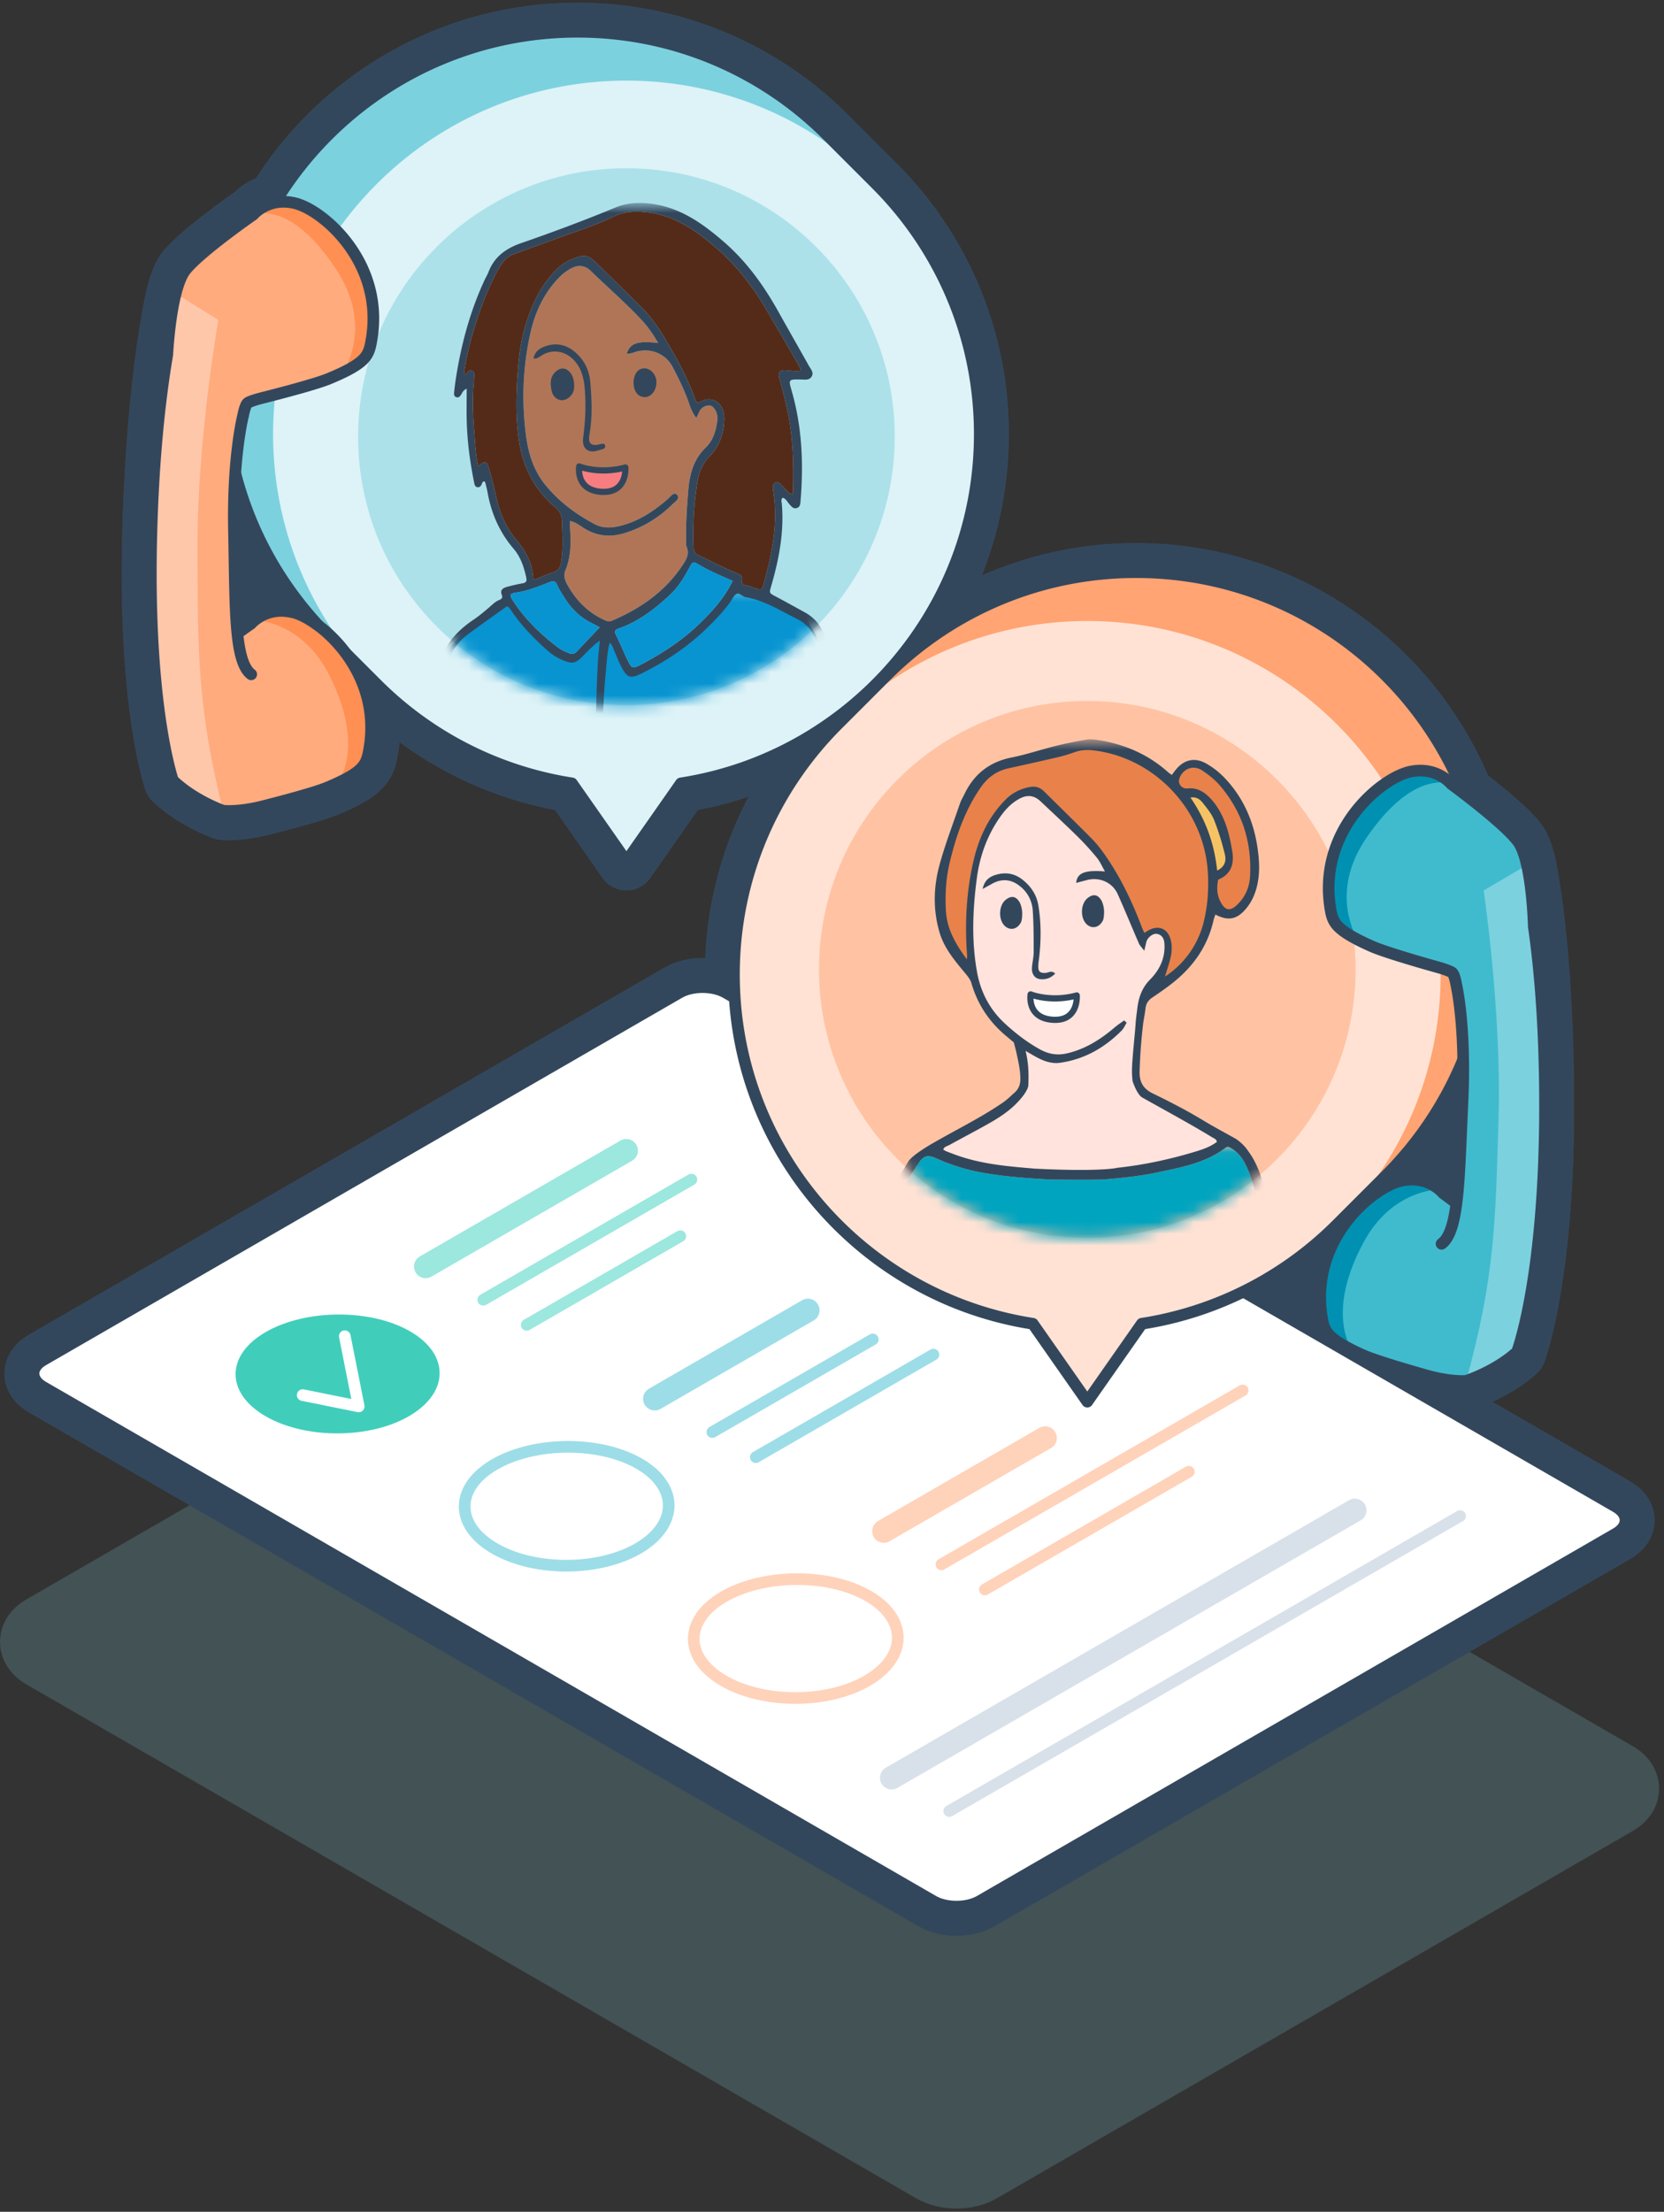 <svg viewBox="0 0 143 190" xmlns="http://www.w3.org/2000/svg" xmlns:xlink="http://www.w3.org/1999/xlink">
    <rect x="0" y="0" width="143" height="190" fill="#333333" stroke="none"/>
    <title>
        Calling
    </title>
    <defs>
        <path d="M1.024 2.79c4.218 4.642 10.304 7.556 17.07 7.556 7.349 0 13.895-3.438 18.117-8.793V.406H1.024V2.79z" id="a"/>
        <path d="M.78 35.95c4.226 4.8 10.416 7.83 17.313 7.83 7.596 0 14.334-3.673 18.536-9.339V7.004a23.173 23.173 0 0 0-7.191-6.36H6.75a23.161 23.161 0 0 0-5.97 4.85v30.457z" id="c"/>
        <path d="M.74 1.776A22.99 22.99 0 0 0 17.348 8.84a22.975 22.975 0 0 0 15.603-6.08V1.033H.739v.742z" id="e"/>
        <path d="M.993 35.374c4.23 4.93 10.504 8.053 17.509 8.053a22.983 22.983 0 0 0 16.124-6.575V3.886A23.152 23.152 0 0 0 30.39.608H6.613a23.173 23.173 0 0 0-5.62 4.756v30.01z" id="g"/>
        <path d="M36.211 1.553c-4.222 5.355-10.768 8.793-18.118 8.793-6.765 0-12.85-2.914-17.069-7.556V.406h35.187v1.147z" id="i"/>
        <path d="M.78 5.494A23.161 23.161 0 0 1 6.75.644h22.688a23.173 23.173 0 0 1 7.19 6.36v27.437c-4.2 5.666-10.939 9.339-18.535 9.339-6.897 0-13.087-3.03-17.313-7.83V5.495z" id="k"/>
        <path d="M32.952 2.76a22.975 22.975 0 0 1-15.603 6.08A22.99 22.99 0 0 1 .739 1.776v-.742h32.213V2.76z" id="m"/>
        <path d="M.993 5.364A23.173 23.173 0 0 1 6.613.608H30.39a23.152 23.152 0 0 1 4.235 3.278v32.966a22.983 22.983 0 0 1-16.124 6.575c-7.005 0-13.28-3.123-17.509-8.053V5.364z" id="o"/>
    </defs>
    <g fill="none" fill-rule="evenodd">
        <path d="M137.427 152.301l-.002.001.002-.001zm-55.229 37.42c-1.22 0-2.442-.287-3.438-.862L2.265 144.693c-1.438-.829-2.264-2.16-2.265-3.647 0-1.488.824-2.817 2.263-3.65l54.676-31.566c1.99-1.15 4.883-1.151 6.877.002l76.493 44.163c1.44.831 2.265 2.16 2.265 3.65 0 1.487-.825 2.817-2.265 3.648l-54.673 31.566c-.996.575-2.218.862-3.438.862z" fill="#7FD1DE" opacity=".2"/>
        <path d="M138.868 131.744c1.1-.634 1.1-1.672 0-2.306L62.372 85.273c-1.097-.634-2.895-.634-3.992 0L3.706 116.838c-1.098.635-1.098 1.672 0 2.306l76.495 44.166c1.098.634 2.895.634 3.994 0l54.673-31.566z" stroke="#33475C" stroke-width="5" stroke-linecap="round" stroke-linejoin="round"/>
        <path d="M138.868 131.744c1.1-.634 1.1-1.672 0-2.306L62.372 85.273c-1.097-.634-2.895-.634-3.992 0L3.706 116.838c-1.098.635-1.098 1.672 0 2.306l76.495 44.166c1.098.634 2.895.634 3.994 0l54.673-31.566z" stroke="#33475C" stroke-width="5" stroke-linecap="round" stroke-linejoin="round"/>
        <path d="M35.243 114.368c-3.384-1.953-8.97-1.925-12.415.064-3.443 1.987-3.443 5.242 0 7.23 3.444 1.988 9.03 1.96 12.415-.064 3.383-2.022 3.383-5.277 0-7.23z" stroke="#33475C" stroke-width="5" stroke-linecap="round" stroke-linejoin="round"/>
        <path stroke="#33475C" stroke-width="5" stroke-linecap="round" stroke-linejoin="round" d="M26.013 119.844l4.814.971-1.197-6.032M36.58 108.798l17.24-9.953M41.53 111.655l17.886-10.325M45.265 113.811l13.198-7.618M54.929 125.734c-3.385-1.953-8.97-1.925-12.415.063-3.443 1.988-3.443 5.242 0 7.23 3.444 1.989 9.03 1.96 12.415-.063 3.384-2.023 3.384-5.277 0-7.23zM56.266 120.163l13.164-7.6M61.216 123.02l13.79-7.96M64.95 125.177l15.267-8.814M74.615 137.1c-3.384-1.954-8.97-1.926-12.415.063-3.443 1.987-3.443 5.242 0 7.23 3.444 1.988 9.031 1.96 12.415-.064 3.385-2.02 3.385-5.275 0-7.23zM75.952 131.529l13.87-8.006M80.902 134.386l25.89-14.945M84.637 136.543l17.526-10.117M76.623 152.72l39.81-22.983M81.573 155.578l43.905-25.347M49.638 2.73c8.385 0 15.975 3.397 21.471 8.893l4.196 4.196-.414.413a30.215 30.215 0 0 1 5.112 16.863c0 15.175-11.135 27.75-25.68 30.002l-4.685-4.835-4.685 4.835c-4.453-.688-8.572-2.363-12.163-4.766l-.43.428-4.195-4.195c-5.494-5.495-8.892-13.086-8.892-21.47 0-16.77 13.595-30.364 30.365-30.364z"/>
        <path d="M32.361 58.759c-5.495-5.495-8.892-13.086-8.892-21.47 0-16.77 13.595-30.364 30.365-30.364 8.383 0 15.975 3.398 21.47 8.893 5.495 5.496 8.894 13.085 8.894 21.471 0 15.177-11.134 27.752-25.68 30.004l-4.684 6.694-4.686-6.694a30.291 30.291 0 0 1-16.787-8.534z" stroke="#33475C" stroke-width="5" stroke-linecap="round" stroke-linejoin="round"/>
        <path d="M49.638 2.73c8.385 0 15.975 3.397 21.471 8.893l4.196 4.196c5.494 5.494 8.893 13.085 8.893 21.47 0 15.178-11.135 27.752-25.68 30.005l-4.685 6.693-4.685-6.693a30.291 30.291 0 0 1-16.787-8.535l-4.196-4.195c-5.494-5.495-8.892-13.086-8.892-21.47 0-16.77 13.595-30.364 30.365-30.364z" stroke="#33475C" stroke-width="5" stroke-linecap="round" stroke-linejoin="round"/>
        <g>
            <g transform="translate(35.74 50.222)">
                <mask id="b" fill="#fff">
                    <use xlink:href="#a"/>
                </mask>
                <path d="M1.024 16.012s16.633 7.99 35.187-1.373l-.169-3.232L35.008 5.5l-1.404-2.512-3.139-1.699L27.22.406s-1.85 2.877-3.771 4.28c-1.92 1.404-4.83 2.881-4.83 2.881l-2.039-3.51-.628-.073-2.327 2.363s-2.337-.828-3.36-2.29C9.24 2.597 7.863 1.4 7.863 1.4L4.12 4.094S1.99 5.941 1.88 8.712c-.111 2.769-.856 7.3-.856 7.3z" stroke="#33475C" stroke-width="5" stroke-linecap="round" stroke-linejoin="round" mask="url(#b)"/>
            </g>
            <path d="M56.565 29.46c-.445-.74-.863-1.36-1.372-1.911-1.405-1.521-2.978-2.866-4.458-4.31-.419-.407-.98-.513-1.561-.23a3.979 3.979 0 0 0-1.098.804c-1.303 1.323-2.07 2.945-2.475 4.72-.663 2.9-.783 5.842-.408 8.8.2 1.57.64 3.048 1.653 4.3 1.167 1.442 2.625 2.524 4.252 3.389.702.373 1.432.34 2.19.154 1.587-.388 2.886-1.261 4.099-2.306.225-.193.512-.637.768-.394.351.333-.135.62-.349.83-1.165 1.143-2.508 1.98-4.088 2.477-1.305.409-2.47.275-3.607-.455-.344-.22-.68-.487-1.131-.574 0 .211-.01.372.002.53.087 1.264.112 2.519-.4 3.724-.165.391-.06.796.14 1.163.754 1.383 1.803 2.458 3.259 3.109.206.092.373.138.602.041 2.472-1.049 4.6-2.524 6.1-4.808.314-.48.585-.953.316-1.559-.07-.16-.032-.37-.035-.56-.029-1.423.068-2.841.183-4.261.113-1.398.45-2.68 1.516-3.705.594-.571.848-1.359.963-2.173.054-.38.031-.755-.193-1.086-.264-.393-.544-.424-.962-.208-.37.19-.415.585-.638.935-.303-.388-.46-.779-.598-1.179-.385-1.12-.894-2.184-1.454-3.225-.592-1.104-1.841-1.616-3.07-1.287-.276.073-.546.224-.857.149.35-.89.897-1.078 2.71-.894z" stroke="#33475C" stroke-width="5" stroke-linecap="round" stroke-linejoin="round"/>
            <g transform="translate(35.74 16.789)">
                <mask id="d" fill="#fff">
                    <use xlink:href="#c"/>
                </mask>
                <path d="M15.792 37.103c-.212-.116-.393-.224-.585-.314-1.024-.485-1.813-1.229-2.41-2.182-.227-.364-.476-.72-.64-1.113-.154-.37-.336-.402-.677-.269-.897.354-1.79.721-2.75.877-.21.034-.433.032-.598.2.002.052-.01.11.011.152.073.142.153.284.24.418 1.032 1.562 2.356 2.843 3.843 3.962.279.211.603.345.923.482.26.113.47.07.656-.123.645-.673 1.287-1.351 1.987-2.09zm11.427-3.99c-1.025-.448-1.988-.85-2.89-1.384-.511-.303-.535-.292-.835.269-.459.856-.967 1.675-1.684 2.342-1.286 1.195-2.66 2.259-4.342 2.846-.311.11-.444.221-.269.571.346.697.636 1.422.975 2.12.375.775.425.806 1.216.393 1.933-1.014 3.737-2.22 5.281-3.777.982-.99 1.898-2.039 2.548-3.38zm-6.394-20.441c-.445-.74-.861-1.36-1.372-1.913-1.404-1.52-2.978-2.865-4.458-4.308-.418-.407-.979-.513-1.561-.23a3.999 3.999 0 0 0-1.098.803c-1.302 1.323-2.069 2.945-2.475 4.72-.663 2.902-.783 5.841-.408 8.8.2 1.571.641 3.048 1.654 4.3 1.166 1.441 2.624 2.525 4.251 3.39.702.373 1.433.34 2.19.153 1.587-.388 2.886-1.26 4.1-2.306.224-.194.511-.636.767-.393.352.333-.135.62-.348.829-1.165 1.143-2.508 1.98-4.088 2.477-1.304.408-2.471.276-3.607-.455-.343-.22-.68-.488-1.13-.574 0 .212-.01.371 0 .53.087 1.265.112 2.52-.4 3.725-.164.391-.06.796.14 1.161.754 1.385 1.803 2.458 3.26 3.11.206.093.373.139.602.042 2.47-1.049 4.6-2.526 6.099-4.809.316-.48.586-.952.317-1.56-.071-.159-.032-.37-.036-.557-.029-1.424.068-2.843.184-4.263.114-1.397.45-2.679 1.516-3.704.593-.572.847-1.36.962-2.174.054-.38.031-.754-.192-1.085-.264-.393-.543-.424-.963-.21-.369.191-.415.587-.637.936-.304-.387-.46-.778-.598-1.18-.385-1.12-.894-2.183-1.455-3.225-.592-1.103-1.84-1.614-3.07-1.287-.275.074-.545.224-.855.15.35-.89.896-1.079 2.71-.893zm12.21 2.389c.06-.181-.018-.268-.07-.358-.958-1.647-1.91-3.3-2.879-4.941-1.194-2.028-2.63-3.859-4.434-5.386-1.655-1.403-3.39-2.614-5.64-2.908-1.074-.14-2.075-.11-3.051.362-.945.457-1.921.828-2.911 1.174-1.874.655-3.732 1.353-5.6 2.028-.56.201-.937.58-1.232 1.093C6.202 7.88 5.518 9.772 4.93 11.7a24.832 24.832 0 0 0-.811 3.697c.311-.048.399-.505.715-.334.337.182.129.532.163.807.004.025 0 .053-.003.08-.18 1.611-.068 3.22.056 4.827.063.818.106 1.647.31 2.472.585-.464.725-.451.91.169.247.822.46 1.656.639 2.495.303 1.421.894 2.696 1.83 3.807.766.907 1.275 1.918 1.343 3.123.002.038.062.074.138.158.504-.203 1.011-.445 1.542-.612.449-.14.635-.403.712-.852.203-1.179.115-2.355.086-3.536-.012-.53-.196-.882-.6-1.225-1.772-1.506-2.772-3.434-3.109-5.742-.284-1.957-.243-3.912-.098-5.866.095-1.284.243-2.568.602-3.814.528-1.828 1.304-3.523 2.647-4.911.378-.39.8-.715 1.308-.922 1.248-.509 1.455-.47 2.39.453 1.146 1.13 2.288 2.266 3.446 3.387a12.48 12.48 0 0 1 1.957 2.447c1.099 1.785 2.141 3.6 2.856 5.583.17.472.187.465.65.256.771-.35 1.567.037 1.811.89.09.313.098.637.074.96-.083 1.11-.471 2.096-1.243 2.904a3.854 3.854 0 0 0-1.027 2.058 27.385 27.385 0 0 0-.36 5.778c.015.331.114.523.438.674 1.07.499 2.107 1.067 3.205 1.508.285.113.598.245.526.607-.077.396.13.429.415.48.209.036.406.136.61.204.642.212.67.219.845-.41.71-2.55 1.218-5.123.822-7.79-.02-.133-.043-.266-.046-.4-.007-.199.053-.379.254-.46.176-.07.31.043.424.157.19.192.358.403.553.586.122.115.211.338.49.204.073-2.242.034-4.488-.393-6.718-.202-1.056-.484-2.09-.76-3.128-.161-.605.013-.781.643-.728.373.03.742.114 1.143.037zM15.801 38.24c-.62.46-1.015.89-1.427 1.305-.677.68-.904.724-1.781.365a4.569 4.569 0 0 1-1.284-.82c-1.157-1.012-2.217-2.112-3.084-3.386-.09-.131-.192-.256-.275-.366-.08-.005-.147-.031-.178-.008-1.112.794-2.234 1.578-3.33 2.396-1.183.886-1.753 2.129-2.017 3.553-.297 1.612-.411 3.248-.635 4.87-.125.904-.247 1.81-.402 2.707-.04.228.028.654-.365.588-.334-.056-.227-.437-.23-.691-.007-.646.084-1.285.167-1.923.222-1.704.452-3.407.651-5.113.267-2.292 1.436-3.996 3.326-5.261.468-.312.9-.68 1.33-1.043.287-.242.543-.521.901-.664.197-.078.313-.192.216-.43-.175-.425.101-.599.437-.691.439-.121.885-.226 1.334-.304.363-.064.392-.224.316-.56-.199-.876-.474-1.708-1.067-2.402-1.199-1.404-1.92-3.028-2.242-4.838-.052-.29-.13-.575-.2-.862-.011-.04-.06-.071-.088-.104-.137.014-.169.124-.207.222-.063.156-.15.294-.341.285-.246-.012-.281-.21-.32-.397-.35-1.713-.58-3.443-.635-5.19-.029-.93-.005-1.861-.005-2.875-.34.14-.391.396-.525.576-.085.114-.194.2-.338.162-.188-.046-.24-.203-.222-.375.034-.347.073-.692.125-1.038.449-2.989 1.213-5.887 2.485-8.637.113-.244.256-.476.353-.724.501-1.31 1.503-2.02 2.787-2.466 2.74-.948 5.455-1.96 8.134-3.069C18.093.65 19.059.58 20.08.694c2.572.292 4.534 1.685 6.402 3.307 1.957 1.697 3.43 3.76 4.681 6.003.864 1.548 1.746 3.085 2.611 4.631.164.293.466.592.217.954-.21.303-.578.229-.895.223-1.086-.017-1.088-.02-.795.996.89 3.089 1.018 6.24.757 9.42-.02.242-.017.51-.291.614-.316.119-.488-.114-.67-.318-.173-.195-.284-.453-.558-.56-.196.146-.107.346-.092.514.208 2.423-.238 4.76-.908 7.068-.18.62-.182.604.361.892.854.452 1.698.923 2.545 1.388.812.445 1.361 1.119 1.676 1.984.12.328.245.659.32.998.595 2.7 1.157 5.408 1.184 8.192.003.268.021.54-.068.798-.056.16-.159.297-.345.274-.142-.017-.23-.138-.25-.28a5.932 5.932 0 0 1-.065-.639c-.102-2.56-.609-5.06-1.102-7.564-.082-.418-.225-.827-.354-1.237-.29-.92-.875-1.57-1.745-2.002-1.414-.705-2.762-1.562-4.355-1.84-.29-.05-.527-.42-.792-.278-.233.123-.359.45-.528.688-.517.725-1.129 1.369-1.754 1.997-1.72 1.73-3.714 3.083-5.893 4.158-.955.472-1.228.356-1.723-.591-.223-.427-.386-.885-.59-1.323-.11-.236-.142-.516-.408-.735-.222.897-.258 1.776-.343 2.641-.294 3-.288 6.006-.159 9.015.03.724.013 1.449.007 2.174 0 .121.008.299-.161.32-.241.032-.223-.178-.239-.326-.176-1.577-.206-3.162-.25-4.744-.063-2.39-.001-4.78.12-7.167.032-.641.105-1.281.174-2.098z" stroke="#33475C" stroke-width="5" stroke-linecap="round" stroke-linejoin="round" mask="url(#d)"/>
            </g>
            <path d="M49.603 62.622c-.009.289-.253.558-.49.523-.291-.045-.396-.267-.39-.521.006-.248.091-.485.393-.52.253-.032.493.235.487.518zM49.12 67.084c-.285-.032-.424-.204-.413-.483.01-.278.293-.587.494-.535.268.07.392.274.358.543-.03.252-.125.468-.439.475zM45.851 30.799c.09-.557.458-.845.914-1.02.926-.352 1.795-.23 2.572.4.837.68 1.297 1.567 1.39 2.633.125 1.473.196 2.949-.053 4.418-.023.132-.05.266-.051.4-.007.43.156.6.563.598.053 0 .106-.02.16-.023.227-.017.576-.215.65.041.1.349-.322.354-.549.436-.871.311-1.458-.127-1.334-1.06.183-1.364.255-2.726.15-4.097-.071-.917-.236-1.798-.889-2.53-.793-.891-1.953-1.047-2.897-.416-.17.111-.338.252-.626.22z" stroke="#33475C" stroke-width="5" stroke-linecap="round" stroke-linejoin="round"/>
            <path d="M49.35 33.185c-.011.08-.015.244-.057.396-.123.431-.598.805-.999.804-.388-.001-.788-.32-.887-.8-.12-.58-.171-1.178.327-1.643.447-.419.931-.374 1.303.108.191.248.31.647.313 1.135zM56.414 32.796c.015.72-.444 1.321-1.005 1.318-.603-.005-.992-.539-.958-1.32.034-.827.544-1.3 1.194-1.108.416.123.759.617.769 1.11z" stroke="#33475C" stroke-width="5" stroke-linecap="round" stroke-linejoin="round"/>
            <path d="M59.965 41.25a27.233 27.233 0 0 0-.36 5.777c.014.331.113.523.437.674 1.071.498 2.108 1.066 3.205 1.506.285.115.597.247.527.61-.078.393.13.428.414.479.209.035.407.136.61.203.643.213.67.22.846-.41.71-2.549 1.218-5.122.821-7.79-.02-.132-.042-.265-.046-.4-.006-.198.054-.379.254-.459.176-.071.31.043.425.157.189.192.358.401.553.586.121.115.21.338.49.203.073-2.241.033-4.487-.393-6.717-.202-1.056-.484-2.09-.76-3.128-.162-.605.013-.781.643-.73.372.033.742.116 1.142.039.06-.183-.016-.268-.068-.358-.958-1.648-1.91-3.3-2.879-4.941-1.194-2.028-2.632-3.859-4.435-5.386-1.655-1.403-3.39-2.614-5.639-2.908-1.074-.14-2.076-.11-3.052.362-.944.457-1.92.828-2.91 1.174-1.875.655-3.732 1.353-5.6 2.026-.56.203-.937.582-1.233 1.095-1.016 1.755-1.7 3.647-2.286 5.576a24.546 24.546 0 0 0-.811 3.697c.311-.048.399-.505.713-.334.338.182.13.532.164.807a.31.31 0 0 1-.003.08c-.18 1.611-.068 3.22.056 4.827.064.818.106 1.646.31 2.472.586-.464.724-.451.911.169.246.822.459 1.656.638 2.495.303 1.421.894 2.696 1.832 3.806.764.908 1.272 1.92 1.34 3.123.003.039.064.075.14.159.504-.204 1.011-.446 1.541-.612.449-.14.634-.404.713-.852.202-1.179.114-2.355.086-3.536-.012-.532-.196-.882-.6-1.225-1.772-1.506-2.772-3.434-3.109-5.742-.284-1.957-.243-3.912-.099-5.867.095-1.283.244-2.567.603-3.813.528-1.828 1.303-3.523 2.647-4.911.378-.39.8-.715 1.307-.922 1.248-.509 1.456-.47 2.39.453 1.147 1.13 2.29 2.266 3.445 3.387.758.734 1.408 1.55 1.96 2.446 1.097 1.786 2.139 3.6 2.855 5.584.17.471.187.464.649.256.771-.35 1.567.037 1.812.89.089.313.097.637.073.96-.083 1.11-.472 2.096-1.243 2.904a3.84 3.84 0 0 0-1.026 2.058" stroke="#33475C" stroke-width="5" stroke-linecap="round" stroke-linejoin="round"/>
            <path d="M62.959 49.902c-1.025-.448-1.988-.85-2.89-1.384-.511-.303-.536-.292-.835.268-.46.857-.968 1.676-1.685 2.342-1.285 1.195-2.66 2.26-4.342 2.846-.31.11-.443.222-.268.572.346.697.635 1.422.974 2.12.375.775.424.806 1.216.392 1.934-1.013 3.738-2.219 5.282-3.777.982-.99 1.897-2.038 2.548-3.379zM51.531 53.891c-.212-.115-.393-.223-.584-.313-1.024-.486-1.814-1.23-2.41-2.183-.227-.363-.476-.72-.64-1.112-.154-.37-.336-.403-.678-.269-.897.354-1.79.72-2.75.876-.21.035-.433.033-.598.2.003.053-.01.112.012.153.072.142.152.284.24.418 1.031 1.562 2.355 2.843 3.842 3.962.28.211.603.345.924.482.26.113.47.07.656-.123.644-.674 1.286-1.352 1.986-2.09z" stroke="#33475C" stroke-width="5" stroke-linecap="round" stroke-linejoin="round"/>
        </g>
        <g stroke="#33475C" stroke-width="5" stroke-linecap="round" stroke-linejoin="round">
            <path d="M49.777 40.07s1.718.701 3.964.089c0 0 .184 2.238-2.06 2.089-2.242-.148-1.904-2.179-1.904-2.179z"/>
            <path d="M50.027 40.432c.01.266.075.651.327.966.276.348.73.544 1.345.585.581.033 1.026-.096 1.325-.398.32-.326.416-.782.444-1.084-1.574.35-2.851.099-3.44-.07zm1.864 2.089c-.074 0-.15-.003-.226-.007-.774-.05-1.356-.317-1.73-.789-.575-.725-.427-1.66-.42-1.7a.272.272 0 0 1 .132-.188.27.27 0 0 1 .23-.014c.017.008 1.668.66 3.794.08a.264.264 0 0 1 .334.234c.005.044.084 1.122-.602 1.82-.369.375-.877.564-1.512.564zM25.854 17.622a3.651 3.651 0 0 0-.348-.124c-2.39-.666-3.737.939-3.737.939s-4.46 3.088-5.805 4.727c-1.165 1.415-1.517 6.082-1.59 7.315-.588 3.446-1.22 8.714-1.38 15.974-.204 9.353.638 15.213 1.259 18.191-.003-.007-.004-.013-.005-.02.338 1.626.61 2.411.61 2.411 1.817 1.745 4.305 2.607 4.308 2.608 1.478.132 3.346-.363 3.346-.363s4.226-1.056 5.564-1.61a20.099 20.099 0 0 0 1.667-.77l.03-.017c.212-.114.401-.223.565-.33l.017-.01c.497-.323.793-.619.98-.927l.015-.024c.058-.097.105-.196.145-.296l.014-.037c.038-.1.07-.203.098-.31l.01-.04c.026-.109.05-.22.073-.338l.001-.003c.965-4.984-1.727-8.795-4.149-10.69-.066-.051-.13-.095-.195-.143-.755-.562-1.476-.94-2.036-1.097a4.497 4.497 0 0 0-.536-.112l-.146-.018a4.058 4.058 0 0 0-.383-.027c-.04 0-.079-.003-.117-.003-.153.002-.3.013-.44.032l-.091.014a4.25 4.25 0 0 0-.32.066l-.115.03a3.949 3.949 0 0 0-.305.102l-.047.018a3.836 3.836 0 0 0-.86.494h-.002.001a2.631 2.631 0 0 0-.375.344s-.482.335-1.174.838c-.225-2.182-.22-5.196-.293-8.76-.135-6.47.79-9.985.79-9.985s.158-.859.383-1.048c.227-.193 1.426-.484 1.426-.484s4.225-1.056 5.562-1.61c1.47-.61 2.3-1.074 2.8-1.517l.004-.003c.329-.293.512-.578.629-.888.003-.009.008-.018.01-.027.036-.097.067-.198.093-.301l.01-.043c.025-.103.048-.208.069-.32v-.004c1.238-6.379-3.517-10.834-6.03-11.804z"/>
            <path d="M25.312 52.638c-2.39-.665-3.738.94-3.738.94s-4.458 3.087-5.804 4.726c-1.346 1.637-.912 8.732-.912 8.732 1.798 1.725 4.25 2.587 4.303 2.606 1.48.134 3.352-.362 3.352-.362s4.225-1.056 5.562-1.61c3.12-1.295 3.39-1.934 3.616-3.102 1.296-6.683-3.99-11.264-6.38-11.93z"/>
            <path d="M25.312 52.638c-1.654-.46-2.808.166-3.362.596 1.995.268 4.64 1.339 6.382 4.824 3.112 6.23.685 9.194.678 9.202 2.24-1.034 2.48-1.654 2.68-2.692 1.297-6.683-3.988-11.264-6.378-11.93z"/>
            <path d="M14.358 30.785s.26-5.984 1.606-7.621c1.346-1.639 5.805-4.727 5.805-4.727s1.346-1.605 3.736-.939c2.391.665 7.675 5.246 6.38 11.928-.227 1.17-.497 1.809-3.615 3.102-1.338.555-5.563 1.611-5.563 1.611s-1.199.29-1.426.484c-.225.19-.383 1.048-.383 1.048s-.923 3.514-.79 9.985c.134 6.474 0 11.152 1.48 12.272"/>
            <path d="M15.102 25.21l3.66 2.278s-1.807 10.239-1.79 19.438c.017 9.199 0 13.88 2.194 22.717 0 0-2.49-.862-4.308-2.607 0 0-2.18-6.164-1.863-20.583.316-14.42 2.107-21.243 2.107-21.243zM31.885 29.426c1.296-6.682-3.989-11.263-6.38-11.929-2.388-.665-3.736.94-3.736.94s3.183-1.36 7.14 4.73c2.482 3.816 1.607 6.976.607 8.805 1.949-.947 2.178-1.558 2.37-2.546z"/>
            <path d="M25.854 17.622a3.651 3.651 0 0 0-.348-.124c-2.39-.666-3.737.939-3.737.939s-4.46 3.088-5.805 4.727c-1.165 1.415-1.517 6.082-1.59 7.315-.588 3.446-1.22 8.714-1.38 15.974-.204 9.353.638 15.213 1.259 18.191-.003-.007-.004-.013-.005-.02.338 1.626.61 2.411.61 2.411 1.817 1.745 4.305 2.607 4.308 2.608 1.478.132 3.346-.363 3.346-.363s4.226-1.056 5.564-1.61a20.099 20.099 0 0 0 1.667-.77l.03-.017c.212-.114.401-.223.565-.33l.017-.01c.497-.323.793-.619.98-.927l.015-.024c.058-.097.105-.196.145-.296l.014-.037c.038-.1.07-.203.098-.31l.01-.04c.026-.109.05-.22.073-.338l.001-.003c.965-4.984-1.727-8.795-4.149-10.69-.066-.051-.13-.095-.195-.143-.755-.562-1.476-.94-2.036-1.097a4.497 4.497 0 0 0-.536-.112l-.146-.018a4.058 4.058 0 0 0-.383-.027c-.04 0-.079-.003-.117-.003-.153.002-.3.013-.44.032l-.091.014a4.25 4.25 0 0 0-.32.066l-.115.03a3.949 3.949 0 0 0-.305.102l-.047.018a3.836 3.836 0 0 0-.86.494h-.002.001a2.631 2.631 0 0 0-.375.344s-.482.335-1.174.838c-.225-2.182-.22-5.196-.293-8.76-.135-6.47.79-9.985.79-9.985s.158-.859.383-1.048c.227-.193 1.426-.484 1.426-.484s4.225-1.056 5.562-1.61c1.47-.61 2.3-1.074 2.8-1.517l.004-.003c.329-.293.512-.578.629-.888.003-.009.008-.018.01-.027.036-.097.067-.198.093-.301l.01-.043c.025-.103.048-.208.069-.32v-.004c1.238-6.379-3.517-10.834-6.03-11.804zM20.108 45.657c.134 6.472 0 11.152 1.48 12.271M97.635 49.152c-8.385 0-15.976 3.398-21.472 8.893l-4.195 4.196.414.413a30.215 30.215 0 0 0-5.112 16.862c0 15.176 11.135 27.75 25.68 30.003l4.685-4.835 4.685 4.835c4.453-.688 8.572-2.364 12.163-4.766l.428.428 4.196-4.197C124.602 95.49 128 87.9 128 79.515c0-16.769-13.594-30.363-30.364-30.363z"/>
            <path d="M114.911 105.18c5.495-5.495 8.893-13.085 8.893-21.469 0-16.77-13.594-30.365-30.365-30.365-8.384 0-15.976 3.4-21.47 8.895-5.496 5.495-8.894 13.084-8.894 21.47 0 15.177 11.133 27.75 25.68 30.003l4.684 6.693 4.685-6.693a30.282 30.282 0 0 0 16.787-8.534z"/>
            <path d="M97.635 49.152c-8.385 0-15.976 3.398-21.472 8.893l-4.195 4.196c-5.495 5.494-8.893 13.084-8.893 21.47 0 15.177 11.134 27.75 25.68 30.003l4.684 6.694 4.686-6.694a30.283 30.283 0 0 0 16.786-8.533l4.196-4.197C124.602 95.49 128 87.9 128 79.515c0-16.769-13.594-30.363-30.364-30.363z"/>
            <path d="M116.497 83.273c0 12.735-10.323 23.058-23.058 23.058-12.733 0-23.058-10.323-23.058-23.058 0-12.734 10.325-23.058 23.058-23.058 12.735 0 23.058 10.324 23.058 23.058z"/>
        </g>
        <g>
            <g transform="translate(76.09 97.49)">
                <mask id="f" fill="#fff">
                    <use xlink:href="#e"/>
                </mask>
                <path d="M32.838 12.935a8.725 8.725 0 0 1-.137-.943c-.155-1.988-.352-3.97-.668-5.939a13.554 13.554 0 0 0-.94-3.202c-.298-.693-.704-1.312-1.378-1.708-.165-.096-.308-.175-.503-.026-1.733 1.318-3.817 1.672-5.867 2.112-1.432.307-2.885.456-4.342.578-.934.086-4.825.026-4.825.026-1.857-.107-3.712-.226-5.55-.534A17.147 17.147 0 0 1 4.37 2.015c-.664-.302-1.055-.259-1.45.312C1.806 3.932.84 5.611.797 7.647c0 0-.028 1.056-.041 2.074H.755v.009c-.007.608-.01 1.203 0 1.547h.002v.515c0 .08.005.16.002.24-.004.091-.005.191-.02.283 1.07.837 4.978 3.177 15.263 3.207 10.28.031 15.43-1.764 16.95-2.41a.272.272 0 0 1-.114-.177z" stroke="#33475C" stroke-width="5" stroke-linecap="round" stroke-linejoin="round" mask="url(#f)"/>
            </g>
            <path d="M102.886 98.88c-2.26.697-4.562 1.195-6.912 1.444l-.007.01c-1.903.326-6.576.081-6.702.074h-.005a17.666 17.666 0 0 1-.432-.025c-2.353-.195-4.705-.402-6.937-1.263-.198-.075-.398-.15-.594-.229-.072-.03-.137-.08-.238-.138.084-.264.346-.293.531-.396 1.068-.589 2.148-1.154 3.212-1.748.974-.545 1.92-1.138 2.685-1.966.858-.909.882-1.379.882-1.379.036-.843.031-1.684-.145-2.577l-.084-.414c.278.166.558.331.844.49.66.365 1.35.641 2.126.53 2.078-.298 3.804-1.282 5.27-2.754.186-.186.295-.451.439-.68l-.215-.2c-.265.196-.544.376-.794.588-1.206 1.028-2.506 1.862-4.08 2.235-.861.205-1.622.075-2.374-.342-1.097-.61-2.084-1.371-3.004-2.22-1.293-1.196-2.072-2.673-2.387-4.402-.49-2.698-.377-5.396-.017-8.095.232-1.735.784-3.36 1.727-4.837.518-.812 1.117-1.56 2-2.008.65-.328 1.219-.24 1.746.256 1.063 1.003 2.135 1.995 3.177 3.02.585.576 1.14 1.188 1.662 1.824.273.332.445.746.7 1.185-1.728-.143-2.394.128-2.474.979.316-.085.622-.165.927-.244 1.088-.28 2.188.201 2.644 1.217.628 1.403 1.209 2.828 1.821 4.238.074.168.22.304.457.619.093-.398.132-.59.184-.778.103-.361.557-.723.882-.676.398.055.609.354.653.708.046.36.025.743-.043 1.103-.157.833-.595 1.53-1.184 2.128-.564.571-.854 1.239-1.004 1.95h-.001l-.003.017c-.047.227-.08.458-.102.693-.036.257-.074.56-.107.868l-.052.718c-.078.857-.149 1.564-.205 2.27-.06.74-.12 1.489-.014 2.224 0 0 .372 1.123.815 1.377 2.01 1.132 4.044 2.223 6.017 3.423.15.092.352.138.408.395-.503.38-1.094.604-1.693.789zM105.4 73.347a22.899 22.899 0 0 0-.929-2.958c-.2-.506-.552-.95-.892-1.379l-.087-.108c-.237-.302-.59-.633-1.211-.532a.146.146 0 0 0-.097.227c1.283 1.858 2.027 3.888 2.27 6.205.006.048.033.09.075.111a.136.136 0 0 0 .135.003c.665-.327.913-.855.736-1.569z" stroke="#33475C" stroke-width="5" stroke-linecap="round" stroke-linejoin="round"/>
            <path d="M104.894 67.437c-.383-.448-.88-.872-1.519-1.297-.675-.451-1.466-.301-1.923.363-.143.208-.254.54-.189.77.103.358.434.572.82.53.912-.095 1.525.433 2.004.962.208.231.382.49.512.693.672 1.055.974 2.219 1.222 3.643.21 1.21-.17 1.995-1.165 2.398a.073.073 0 0 0-.044.054c-.145.772-.085 1.364.194 1.916.221.437.447.66.71.704.03.004.061.007.093.007.232 0 .49-.141.786-.429.679-.662 1.049-1.49 1.103-2.46.166-2.995-.709-5.637-2.604-7.854z" stroke="#33475C" stroke-width="5" stroke-linecap="round" stroke-linejoin="round"/>
            <path d="M94.025 64.391c-.662-.082-1.221-.025-1.759.175-.543.204-1.11.349-1.594.462-.988.231-1.994.454-2.968.67l-1.07.238c-1.001.223-1.789.766-2.408 1.658-1.205 1.737-2.036 3.754-2.694 6.54-.299 1.263-.401 2.616-.314 4.14.097 1.694.98 3.04 1.798 4.167a.07.07 0 0 0 .071.03.074.074 0 0 0 .058-.051c.05-.161.039-.3.029-.435l-.073.004.073-.006c-.212-2.923-.021-5.582.585-8.13.502-2.109 1.387-3.78 2.707-5.112.536-.54 1.159-.873 1.96-1.047.534-.114.89-.013 1.268.362l1.387 1.369c.865.853 1.76 1.736 2.631 2.612.358.359.699.766 1.017 1.208 1.27 1.767 2.354 3.859 3.317 6.398.041.112.09.221.143.34l.08.183a.075.075 0 0 0 .044.04.07.07 0 0 0 .06-.006l.31-.186c.407-.243.815-.304 1.15-.174.32.127.557.415.681.837.114.384.137.856.064 1.297-.07.422-.202.84-.34 1.278-.064.199-.127.403-.188.615a.072.072 0 0 0 .027.078c.012.01.028.015.043.015a.074.074 0 0 0 .04-.011 7.863 7.863 0 0 0 3.33-4.645c.357-1.387.48-2.842.374-4.45-.347-5.308-4.576-9.807-9.84-10.463z" stroke="#33475C" stroke-width="5" stroke-linecap="round" stroke-linejoin="round"/>
            <path d="M90.677 83.637c-.366.378-.796.524-1.275.477-.476-.047-.754-.438-.718-.981.028-.45.148-.897.148-1.345.001-1.191 0-2.386-.08-3.573a2.872 2.872 0 0 0-1.073-2.067c-.751-.622-1.578-.706-2.437-.223-.222.125-.447.246-.798.44.156-.726.56-1.028 1.071-1.194.835-.27 1.63-.17 2.336.38.74.577 1.238 1.315 1.388 2.251.234 1.45.233 2.909.073 4.367-.031.29-.087.58-.085.87 0 .43.16.552.597.541.266-.006.545-.258.853.057zM100.917 107.428c.364.238.518.533.538.894.063 1.166.14 2.33.057 3.497a2.196 2.196 0 0 1-.15.691c-.076.18-.28.181-.37.01a1.45 1.45 0 0 1-.168-.606c-.036-1.061-.224-2.107-.35-3.159-.059-.49-.012-.953.443-1.327zM80.416 111.853c-.244-.031-.255-.24-.3-.408-.288-1.087-.364-2.197-.372-3.315 0-.08-.004-.163.019-.237.093-.294.132-.731.487-.724.322.005.353.435.359.706.02 1.192.166 2.385-.015 3.576-.022.145.015.325-.178.402z" stroke="#33475C" stroke-width="5" stroke-linecap="round" stroke-linejoin="round"/>
            <g transform="translate(74.938 62.904)">
                <mask id="h" fill="#fff">
                    <use xlink:href="#g"/>
                </mask>
                <path d="M27.949 35.977c-2.261.696-4.562 1.194-6.913 1.443l-.007.01c-1.902.326-6.576.081-6.702.074h-.005a17.666 17.666 0 0 1-.431-.025c-2.354-.195-4.705-.402-6.937-1.264-.199-.075-.398-.148-.594-.228-.073-.031-.137-.08-.239-.138.084-.264.346-.293.532-.396C7.72 34.864 8.8 34.3 9.865 33.704c.974-.544 1.92-1.138 2.685-1.965.857-.909.882-1.38.882-1.38.035-.842.03-1.684-.146-2.576l-.084-.414c.278.166.558.331.844.49.66.365 1.351.641 2.126.53 2.079-.298 3.805-1.283 5.27-2.754.187-.186.295-.452.44-.681l-.215-.198c-.265.195-.544.374-.795.586-1.206 1.029-2.506 1.862-4.08 2.236-.86.205-1.622.075-2.373-.342-1.098-.61-2.085-1.371-3.005-2.22-1.292-1.196-2.072-2.673-2.386-4.403-.49-2.697-.377-5.395-.018-8.094.232-1.735.784-3.36 1.727-4.838.518-.811 1.118-1.558 2-2.007.65-.328 1.22-.24 1.746.256 1.063 1.003 2.135 1.995 3.177 3.02.585.576 1.14 1.188 1.663 1.823.272.333.445.746.699 1.186-1.727-.143-2.394.128-2.473.978.316-.084.621-.164.927-.243 1.088-.28 2.188.2 2.643 1.216.628 1.404 1.21 2.829 1.822 4.238.073.169.22.305.456.62.094-.398.133-.59.185-.779.102-.36.557-.722.882-.675.397.055.608.354.652.708.046.36.026.743-.042 1.103-.157.832-.595 1.53-1.184 2.128-.564.57-.855 1.238-1.005 1.95l-.003.017c-.047.227-.08.458-.103.693-.035.257-.074.56-.107.868l-.052.718c-.077.857-.149 1.564-.205 2.27-.059.74-.12 1.489-.014 2.224 0 0 .373 1.123.815 1.377 2.01 1.132 4.045 2.223 6.017 3.423.15.092.353.138.408.395-.502.38-1.094.604-1.692.789zM8.164 19.085c.01.13.019.26-.026.409-.904-1.244-1.693-2.532-1.784-4.13-.08-1.387-.008-2.766.311-4.117.547-2.311 1.311-4.537 2.684-6.516.59-.85 1.355-1.403 2.363-1.629 1.346-.3 2.695-.592 4.038-.908a12.831 12.831 0 0 0 1.605-.463c.568-.214 1.136-.244 1.724-.171 5.244.653 9.43 5.106 9.776 10.394.097 1.495.001 2.973-.372 4.427a7.797 7.797 0 0 1-3.3 4.601c.198-.688.425-1.284.53-1.9.07-.43.057-.914-.066-1.331-.28-.942-1.092-1.208-1.938-.705l-.31.186c-.085-.195-.16-.354-.223-.52-.859-2.267-1.906-4.439-3.325-6.414a9.944 9.944 0 0 0-1.025-1.217c-1.328-1.337-2.678-2.654-4.018-3.98-.378-.376-.753-.508-1.335-.381-.794.17-1.44.506-1.995 1.066-1.428 1.439-2.266 3.209-2.727 5.145-.638 2.68-.786 5.407-.587 8.154zM26.576 3.64c.427-.623 1.16-.786 1.821-.345.546.364 1.08.788 1.504 1.285 1.916 2.242 2.75 4.862 2.587 7.802-.052.94-.41 1.757-1.082 2.412-.642.627-1.073.527-1.472-.263-.29-.575-.32-1.163-.188-1.87 1.145-.464 1.399-1.386 1.208-2.478-.222-1.282-.517-2.55-1.23-3.67a5.265 5.265 0 0 0-.52-.703c-.55-.607-1.174-1.079-2.066-.984-.369.04-.653-.17-.742-.479-.058-.205.046-.515.18-.707zm.79 1.969c.536-.088.841.18 1.075.478.359.456.746.922.956 1.45.38.953.678 1.944.924 2.94.125.505.052 1.054-.659 1.405-.246-2.333-.987-4.378-2.295-6.273zm7.255 41.225c-.123-2.202-.301-4.402-.693-6.573-.275-1.518-.662-3.026-1.606-4.291-.418-.642-1.062-1.048-1.062-1.048-.995-.56-1.935-1.053-2.838-1.604-1.387-.841-2.829-1.581-4.285-2.288-.83-.404-1.165-.982-1.14-1.89.04-1.41.147-2.81.317-4.209l.136-.81c.021-.145.042-.289.06-.433.052-.402.245-.674.578-.899.617-.415 1.229-.84 1.809-1.304 1.732-1.386 2.945-3.117 3.446-5.309.04-.174.107-.342.165-.519 1.11.586 1.876.427 2.668-.542.497-.608.789-1.314.95-2.08.22-1.059.151-2.116-.006-3.171-.34-2.267-1.235-4.284-2.825-5.95a6.883 6.883 0 0 0-1.559-1.22c-1.021-.58-1.953-.34-2.674.577-.095.12-.183.246-.292.395-.123-.086-.213-.135-.287-.202C23.73 1.885 21.66 1 19.345.655c-.311-.047-.642-.07-.948-.017-.861.15-1.722.316-2.57.526-1.289.32-2.552.747-3.85 1.008-1.9.381-3.217 1.432-4.039 3.153-.127.264-.283.515-.378.79-.608 1.783-1.292 3.546-1.779 5.36-.506 1.894-.54 3.832.031 5.745.384 1.287 1.21 2.289 2.042 3.294.265.322.582.66.692 1.044.534 1.852 1.556 3.361 3.033 4.575l.609.509.191.739c.166.778.36 1.55.37 2.355.008.487-.125.888-.487 1.21-.337.298-.659.624-1.03.876-1.91 1.305-3.988 2.314-5.958 3.453 0 0-1.72.96-2.136 1.574-.176.288-.35.575-.52.865-.535.92-1.032 1.86-1.247 2.918a19.306 19.306 0 0 0-.342 4.994c.02.344.076.689.149 1.025.053.246.08.592.441.544.294-.038.284-.337.293-.577.004-.08-.002-.16-.002-.24v-.515h-.001c-.01-.344-.008-.938 0-1.547v-.009c.013-1.018.042-2.072.042-2.072.042-2.038 1.009-3.716 2.122-5.322.395-.57.786-.615 1.45-.311a17.115 17.115 0 0 0 4.259 1.283c1.836.309 3.692.426 5.55.535 0 0 3.89.06 4.824-.026 1.457-.123 2.91-.272 4.341-.578 2.051-.44 4.135-.795 5.868-2.113.195-.148.338-.069.503.027.674.395 1.079 1.015 1.378 1.707.441 1.029.763 2.096.94 3.203.315 1.968.513 3.951.668 5.937.024.318.078.632.137.945.025.14.14.23.284.236.189.008.298-.121.321-.287.03-.21.036-.424.025-.636z" stroke="#33475C" stroke-width="5" stroke-linecap="round" stroke-linejoin="round" mask="url(#h)"/>
            </g>
            <path d="M87.65 77.556a1.84 1.84 0 0 0-.12-.187c-.307-.415-.687-.402-1.102-.074-.455.362-.617 1.182-.36 1.822.296.739 1.108.928 1.571.276.13-.181.194-.327.206-.864.014-.533-.192-.966-.194-.973zM94.686 77.41a1.674 1.674 0 0 0-.12-.187c-.308-.415-.687-.403-1.1-.074-.457.363-.62 1.183-.363 1.823.298.739 1.108.927 1.572.275.129-.18.194-.326.207-.863a2.358 2.358 0 0 0-.196-.973z" stroke="#33475C" stroke-width="5" stroke-linecap="round" stroke-linejoin="round"/>
        </g>
        <g>
            <path d="M88.568 85.422s1.718.702 3.964.09c0 0 .184 2.238-2.06 2.09-2.242-.148-1.904-2.18-1.904-2.18z" stroke="#33475C" stroke-width="5" stroke-linecap="round" stroke-linejoin="round"/>
            <path d="M88.818 85.785c.01.266.075.651.327.966.277.347.73.544 1.345.586.585.033 1.027-.097 1.324-.4.32-.324.418-.78.445-1.083-1.576.35-2.852.1-3.441-.07zm1.864 2.089c-.074 0-.15-.001-.227-.007-.773-.05-1.356-.317-1.73-.789-.574-.725-.426-1.66-.419-1.7a.267.267 0 0 1 .132-.188.272.272 0 0 1 .231-.014c.015.007 1.667.66 3.793.08a.254.254 0 0 1 .223.038.267.267 0 0 1 .112.196c.003.045.084 1.124-.603 1.82-.368.375-.877.564-1.512.564zM120.671 66.444c.121-.043.242-.087.352-.114 2.407-.603 3.71 1.037 3.71 1.037s4.378 3.203 5.681 4.875c1.128 1.448 1.356 6.121 1.397 7.355.498 3.46.993 8.743.963 16.004-.042 9.356-1.036 15.193-1.733 18.152v0l.005-.018c-.38 1.616-.672 2.395-.672 2.395-1.863 1.694-4.373 2.493-4.376 2.493-1.481.094-3.335-.45-3.335-.45s-4.197-1.167-5.52-1.755a20.024 20.024 0 0 1-1.646-.814l-.03-.017a8.344 8.344 0 0 1-.556-.344c-.006-.003-.011-.008-.017-.012-.488-.335-.776-.638-.956-.952l-.014-.023c-.055-.1-.1-.198-.138-.302l-.012-.036a2.734 2.734 0 0 1-.09-.313c-.003-.013-.005-.027-.009-.04a7.487 7.487 0 0 1-.064-.34l-.001-.003c-.835-5.007 1.955-8.747 4.427-10.577.067-.05.132-.092.198-.14.77-.541 1.5-.9 2.064-1.041a4.42 4.42 0 0 1 .54-.098c.049-.007.097-.01.146-.015a4.4 4.4 0 0 1 .382-.015h.118c.152.005.3.018.44.041l.09.018c.11.02.217.044.318.073.04.012.077.021.115.034.105.032.206.07.3.11l.048.019c.11.047.21.097.304.15l.075.042c.072.043.138.086.202.127l.056.038c.078.054.148.107.21.158l.001.001c.241.197.366.353.366.353s.474.347 1.151.868c.283-2.174.356-5.188.523-8.748.302-6.465-.53-10.002-.53-10.002s-.135-.863-.355-1.059c-.222-.198-1.413-.52-1.413-.52s-4.196-1.166-5.519-1.755c-1.451-.647-2.271-1.133-2.759-1.59 0 0-.003-.001-.004-.004a2.179 2.179 0 0 1-.615-.929 3.29 3.29 0 0 1-.085-.304l-.008-.044a7.23 7.23 0 0 1-.061-.32l-.001-.004c-1.07-6.411 3.798-10.74 6.337-11.645z" stroke="#33475C" stroke-width="5" stroke-linecap="round" stroke-linejoin="round"/>
            <path d="M120.298 101.464c2.408-.603 3.712 1.036 3.712 1.036s4.377 3.204 5.68 4.876c1.303 1.671.683 8.754.683 8.754-1.842 1.677-4.315 2.474-4.37 2.492-1.482.096-3.341-.45-3.341-.45s-4.197-1.166-5.52-1.754c-3.083-1.377-3.336-2.021-3.533-3.196-1.12-6.714 4.282-11.157 6.69-11.758z" stroke="#33475C" stroke-width="5" stroke-linecap="round" stroke-linejoin="round"/>
            <path d="M120.298 101.464c1.666-.418 2.803.238 3.346.683-2.001.215-4.674 1.217-6.506 4.656-3.274 6.145-.925 9.172-.92 9.181-2.21-1.093-2.433-1.719-2.609-2.762-1.12-6.714 4.282-11.157 6.69-11.758z" stroke="#33475C" stroke-width="5" stroke-linecap="round" stroke-linejoin="round"/>
            <path d="M131.82 79.904s-.103-5.989-1.407-7.662c-1.303-1.672-5.68-4.875-5.68-4.875s-1.304-1.64-3.71-1.037c-2.408.602-7.81 5.044-6.69 11.759.197 1.173.45 1.819 3.534 3.194 1.323.59 5.519 1.756 5.519 1.756s1.19.322 1.413.52c.22.196.354 1.058.354 1.058s.833 3.538.53 10.004c-.302 6.465-.292 11.147-1.8 12.226" stroke="#33475C" stroke-width="5" stroke-linecap="round" stroke-linejoin="round"/>
            <path d="M131.222 74.31l-3.72 2.184s1.54 10.282 1.282 19.476c-.257 9.197-.362 13.877-2.786 22.653 0 0 2.512-.797 4.375-2.494 0 0 2.338-6.105 2.4-20.528.06-14.422-1.551-21.291-1.551-21.291zM114.334 78.088c-1.121-6.714 4.281-11.156 6.689-11.758 2.406-.604 3.71 1.037 3.71 1.037s-3.145-1.443-7.261 4.54c-2.58 3.751-1.788 6.933-.837 8.787-1.922-.996-2.135-1.613-2.301-2.606z" stroke="#33475C" stroke-width="5" stroke-linecap="round" stroke-linejoin="round"/>
            <path d="M120.671 66.444c.121-.043.242-.087.352-.114 2.407-.603 3.71 1.037 3.71 1.037s4.378 3.203 5.681 4.875c1.128 1.448 1.356 6.121 1.397 7.355.498 3.46.993 8.743.963 16.004-.042 9.356-1.036 15.193-1.733 18.152v0l.005-.018c-.38 1.616-.672 2.395-.672 2.395-1.863 1.694-4.373 2.493-4.376 2.493-1.481.094-3.335-.45-3.335-.45s-4.197-1.167-5.52-1.755a20.024 20.024 0 0 1-1.646-.814l-.03-.017a8.344 8.344 0 0 1-.556-.344c-.006-.003-.011-.008-.017-.012-.488-.335-.776-.638-.956-.952l-.014-.023c-.055-.1-.1-.198-.138-.302l-.012-.036a2.734 2.734 0 0 1-.09-.313c-.003-.013-.005-.027-.009-.04a7.487 7.487 0 0 1-.064-.34l-.001-.003c-.835-5.007 1.955-8.747 4.427-10.577.067-.05.132-.092.198-.14.77-.541 1.5-.9 2.064-1.041a4.42 4.42 0 0 1 .54-.098c.049-.007.097-.01.146-.015a4.4 4.4 0 0 1 .382-.015h.118c.152.005.3.018.44.041l.09.018c.11.02.217.044.318.073.04.012.077.021.115.034.105.032.206.07.3.11l.048.019c.11.047.21.097.304.15l.075.042c.072.043.138.086.202.127l.056.038c.078.054.148.107.21.158l.001.001c.241.197.366.353.366.353s.474.347 1.151.868c.283-2.174.356-5.188.523-8.748.302-6.465-.53-10.002-.53-10.002s-.135-.863-.355-1.059c-.222-.198-1.413-.52-1.413-.52s-4.196-1.166-5.519-1.755c-1.451-.647-2.271-1.133-2.759-1.59 0 0-.003-.001-.004-.004a2.179 2.179 0 0 1-.615-.929 3.29 3.29 0 0 1-.085-.304l-.008-.044a7.23 7.23 0 0 1-.061-.32l-.001-.004c-1.07-6.411 3.798-10.74 6.337-11.645zM125.683 94.62c-.302 6.466-.292 11.148-1.8 12.227" stroke="#33475C" stroke-width="5" stroke-linecap="round" stroke-linejoin="round"/>
            <path d="M138.868 131.744c1.1-.634 1.1-1.672 0-2.306L62.372 85.273c-1.097-.634-2.895-.634-3.992 0L3.706 116.838c-1.098.635-1.098 1.672 0 2.306l76.495 44.166c1.098.634 2.895.634 3.994 0l54.673-31.566z" fill="#FFF"/>
            <path d="M138.868 131.744c1.1-.634 1.1-1.672 0-2.306L62.372 85.273c-1.097-.634-2.895-.634-3.992 0L3.706 116.838c-1.098.635-1.098 1.672 0 2.306l76.495 44.166c1.098.634 2.895.634 3.994 0l54.673-31.566z" stroke="#33475C" stroke-linecap="round" stroke-linejoin="round"/>
            <path d="M35.243 114.368c-3.384-1.953-8.97-1.925-12.415.064-3.443 1.987-3.443 5.242 0 7.23 3.444 1.988 9.03 1.96 12.415-.064 3.383-2.022 3.383-5.277 0-7.23" fill="#40CEBB"/>
            <path stroke="#FFF" stroke-linecap="round" stroke-linejoin="round" d="M26.013 119.844l4.814.971-1.197-6.032"/>
            <path d="M36.58 108.798l17.24-9.953" fill="#FFF"/>
            <path d="M36.58 108.798l17.24-9.953" stroke="#7BDED2" stroke-width="2" opacity=".75" stroke-linecap="round" stroke-linejoin="round"/>
            <path d="M41.53 111.655l17.886-10.325" fill="#FFF"/>
            <path d="M41.53 111.655l17.886-10.325" stroke="#7BDED2" opacity=".75" stroke-linecap="round" stroke-linejoin="round"/>
            <path d="M45.265 113.811l13.198-7.618" fill="#FFF"/>
            <path d="M45.265 113.811l13.198-7.618" stroke="#7BDED2" opacity=".75" stroke-linecap="round" stroke-linejoin="round"/>
            <path d="M54.929 125.734c-3.385-1.953-8.97-1.925-12.415.063-3.443 1.988-3.443 5.242 0 7.23 3.444 1.989 9.03 1.96 12.415-.063 3.384-2.023 3.384-5.277 0-7.23" fill="#FFF"/>
            <path d="M54.929 125.734c-3.385-1.953-8.97-1.925-12.415.063-3.443 1.988-3.443 5.242 0 7.23 3.444 1.989 9.03 1.96 12.415-.063 3.384-2.023 3.384-5.277 0-7.23z" stroke="#7CD1DF" opacity=".75" stroke-linecap="round" stroke-linejoin="round"/>
            <path d="M56.266 120.163l13.164-7.6" fill="#FFF"/>
            <path d="M56.266 120.163l13.164-7.6" stroke="#7CD1DF" stroke-width="2" opacity=".75" stroke-linecap="round" stroke-linejoin="round"/>
            <path d="M61.216 123.02l13.79-7.96" fill="#FFF"/>
            <path d="M61.216 123.02l13.79-7.96" stroke="#7CD1DF" opacity=".75" stroke-linecap="round" stroke-linejoin="round"/>
            <path d="M64.95 125.177l15.267-8.814" fill="#FFF"/>
            <path d="M64.95 125.177l15.267-8.814" stroke="#7CD1DF" opacity=".75" stroke-linecap="round" stroke-linejoin="round"/>
            <path d="M74.615 137.1c-3.384-1.954-8.97-1.926-12.415.063-3.443 1.987-3.443 5.242 0 7.23 3.444 1.988 9.031 1.96 12.415-.064 3.385-2.02 3.385-5.275 0-7.23" fill="#FFF"/>
            <path d="M74.615 137.1c-3.384-1.954-8.97-1.926-12.415.063-3.443 1.987-3.443 5.242 0 7.23 3.444 1.988 9.031 1.96 12.415-.064 3.385-2.02 3.385-5.275 0-7.23z" stroke="#FFC3A3" opacity=".75" stroke-linecap="round" stroke-linejoin="round"/>
            <path d="M75.952 131.529l13.87-8.006" fill="#FFF"/>
            <path d="M75.952 131.529l13.87-8.006" stroke="#FFC3A3" stroke-width="2" opacity=".75" stroke-linecap="round" stroke-linejoin="round"/>
            <g>
                <path d="M80.902 134.386l25.89-14.945" fill="#FFF"/>
                <path d="M80.902 134.386l25.89-14.945" stroke="#FFC3A3" opacity=".75" stroke-linecap="round" stroke-linejoin="round"/>
            </g>
            <g>
                <path d="M84.637 136.543l17.526-10.117" fill="#FFF"/>
                <path d="M84.637 136.543l17.526-10.117" stroke="#FFC3A3" opacity=".75" stroke-linecap="round" stroke-linejoin="round"/>
            </g>
            <g>
                <path d="M76.623 152.72l39.81-22.983" fill="#FFF"/>
                <path d="M76.623 152.72l39.81-22.983" stroke="#CBD6E3" stroke-width="2" opacity=".75" stroke-linecap="round" stroke-linejoin="round"/>
            </g>
            <g>
                <path d="M81.573 155.578l43.905-25.347" fill="#FFF"/>
                <path d="M81.573 155.578l43.905-25.347" stroke="#CBD6E3" opacity=".75" stroke-linecap="round" stroke-linejoin="round"/>
            </g>
            <path d="M49.638 2.73c8.385 0 15.975 3.397 21.471 8.893l4.196 4.196-.414.413a30.215 30.215 0 0 1 5.112 16.863c0 15.175-11.135 27.75-25.68 30.002l-4.685-4.835-4.685 4.835c-4.453-.688-8.572-2.363-12.163-4.766l-.43.428-4.195-4.195c-5.494-5.495-8.892-13.086-8.892-21.47 0-16.77 13.595-30.364 30.365-30.364" fill="#7CD1DF"/>
            <path d="M32.361 58.759c-5.495-5.495-8.892-13.086-8.892-21.47 0-16.77 13.595-30.364 30.365-30.364 8.383 0 15.975 3.398 21.47 8.893 5.495 5.496 8.894 13.085 8.894 21.471 0 15.177-11.134 27.752-25.68 30.004l-4.684 6.694-4.686-6.694a30.291 30.291 0 0 1-16.787-8.534" fill="#DDF3F7"/>
            <path d="M49.638 2.73c8.385 0 15.975 3.397 21.471 8.893l4.196 4.196c5.494 5.494 8.893 13.085 8.893 21.47 0 15.178-11.135 27.752-25.68 30.005l-4.685 6.693-4.685-6.693a30.291 30.291 0 0 1-16.787-8.535l-4.196-4.195c-5.494-5.495-8.892-13.086-8.892-21.47 0-16.77 13.595-30.364 30.365-30.364z" stroke="#33475C" stroke-linecap="round" stroke-linejoin="round"/>
            <path d="M76.89 37.511c0 12.735-10.322 23.058-23.057 23.058-12.734 0-23.058-10.323-23.058-23.058S41.1 14.453 53.833 14.453c12.735 0 23.058 10.323 23.058 23.058" fill="#7CD1DF" opacity=".5"/>
        </g>
        <g>
            <g transform="translate(35.74 50.222)">
                <mask id="j" fill="#fff">
                    <use xlink:href="#i"/>
                </mask>
                <path d="M1.024 16.012s16.633 7.99 35.187-1.373l-.169-3.232L35.008 5.5l-1.404-2.512-3.139-1.699L27.22.406s-1.85 2.877-3.771 4.28c-1.92 1.404-4.83 2.881-4.83 2.881l-2.039-3.51-.628-.073-2.327 2.363s-2.337-.828-3.36-2.29C9.24 2.597 7.863 1.4 7.863 1.4L4.12 4.094S1.99 5.941 1.88 8.712c-.111 2.769-.856 7.3-.856 7.3" fill="#0794D1" mask="url(#j)"/>
            </g>
            <path d="M56.565 29.46c-.445-.74-.863-1.36-1.372-1.911-1.405-1.521-2.978-2.866-4.458-4.31-.419-.407-.98-.513-1.561-.23a3.979 3.979 0 0 0-1.098.804c-1.303 1.323-2.07 2.945-2.475 4.72-.663 2.9-.783 5.842-.408 8.8.2 1.57.64 3.048 1.653 4.3 1.167 1.442 2.625 2.524 4.252 3.389.702.373 1.432.34 2.19.154 1.587-.388 2.886-1.261 4.099-2.306.225-.193.512-.637.768-.394.351.333-.135.62-.349.83-1.165 1.143-2.508 1.98-4.088 2.477-1.305.409-2.47.275-3.607-.455-.344-.22-.68-.487-1.131-.574 0 .211-.01.372.002.53.087 1.264.112 2.519-.4 3.724-.165.391-.06.796.14 1.163.754 1.383 1.803 2.458 3.259 3.109.206.092.373.138.602.041 2.472-1.049 4.6-2.524 6.1-4.808.314-.48.585-.953.316-1.559-.07-.16-.032-.37-.035-.56-.029-1.423.068-2.841.183-4.261.113-1.398.45-2.68 1.516-3.705.594-.571.848-1.359.963-2.173.054-.38.031-.755-.193-1.086-.264-.393-.544-.424-.962-.208-.37.19-.415.585-.638.935-.303-.388-.46-.779-.598-1.179-.385-1.12-.894-2.184-1.454-3.225-.592-1.104-1.841-1.616-3.07-1.287-.276.073-.546.224-.857.149.35-.89.897-1.078 2.71-.894" fill="#B07557"/>
            <g transform="translate(35.74 16.789)">
                <mask id="l" fill="#fff">
                    <use xlink:href="#k"/>
                </mask>
                <path d="M15.792 37.103c-.212-.116-.393-.224-.585-.314-1.024-.485-1.813-1.229-2.41-2.182-.227-.364-.476-.72-.64-1.113-.154-.37-.336-.402-.677-.269-.897.354-1.79.721-2.75.877-.21.034-.433.032-.598.2.002.052-.01.11.011.152.073.142.153.284.24.418 1.032 1.562 2.356 2.843 3.843 3.962.279.211.603.345.923.482.26.113.47.07.656-.123.645-.673 1.287-1.351 1.987-2.09m11.427-3.99c-1.025-.448-1.988-.85-2.89-1.384-.511-.303-.535-.292-.835.269-.459.856-.967 1.675-1.684 2.342-1.286 1.195-2.66 2.259-4.342 2.846-.311.11-.444.221-.269.571.346.697.636 1.422.975 2.12.375.775.425.806 1.216.393 1.933-1.014 3.737-2.22 5.281-3.777.982-.99 1.898-2.039 2.548-3.38m-6.394-20.441c-.445-.74-.861-1.36-1.372-1.913-1.404-1.52-2.978-2.865-4.458-4.308-.418-.407-.979-.513-1.561-.23a3.999 3.999 0 0 0-1.098.803c-1.302 1.323-2.069 2.945-2.475 4.72-.663 2.902-.783 5.841-.408 8.8.2 1.571.641 3.048 1.654 4.3 1.166 1.441 2.624 2.525 4.251 3.39.702.373 1.433.34 2.19.153 1.587-.388 2.886-1.26 4.1-2.306.224-.194.511-.636.767-.393.352.333-.135.62-.348.829-1.165 1.143-2.508 1.98-4.088 2.477-1.304.408-2.471.276-3.607-.455-.343-.22-.68-.488-1.13-.574 0 .212-.01.371 0 .53.087 1.265.112 2.52-.4 3.725-.164.391-.06.796.14 1.161.754 1.385 1.803 2.458 3.26 3.11.206.093.373.139.602.042 2.47-1.049 4.6-2.526 6.099-4.809.316-.48.586-.952.317-1.56-.071-.159-.032-.37-.036-.557-.029-1.424.068-2.843.184-4.263.114-1.397.45-2.679 1.516-3.704.593-.572.847-1.36.962-2.174.054-.38.031-.754-.192-1.085-.264-.393-.543-.424-.963-.21-.369.191-.415.587-.637.936-.304-.387-.46-.778-.598-1.18-.385-1.12-.894-2.183-1.455-3.225-.592-1.103-1.84-1.614-3.07-1.287-.275.074-.545.224-.855.15.35-.89.896-1.079 2.71-.893m12.208 2.389c.06-.181-.017-.268-.069-.358-.958-1.647-1.91-3.3-2.879-4.941-1.194-2.028-2.63-3.859-4.434-5.386-1.655-1.403-3.39-2.614-5.64-2.908-1.074-.14-2.075-.11-3.051.362-.945.457-1.921.828-2.911 1.174-1.874.655-3.732 1.353-5.6 2.028-.56.201-.937.58-1.232 1.093C6.202 7.88 5.518 9.772 4.93 11.7a24.832 24.832 0 0 0-.811 3.697c.311-.048.399-.505.715-.334.337.182.129.532.163.807.004.025 0 .053-.003.08-.18 1.611-.068 3.22.056 4.827.063.818.106 1.647.31 2.472.585-.464.725-.451.91.169.247.822.46 1.656.639 2.495.303 1.421.894 2.696 1.83 3.807.766.907 1.275 1.918 1.343 3.123.002.038.062.074.138.158.504-.203 1.011-.445 1.542-.612.449-.14.635-.403.712-.852.203-1.179.115-2.355.086-3.536-.012-.53-.196-.882-.6-1.225-1.772-1.506-2.772-3.434-3.109-5.742-.284-1.957-.243-3.912-.098-5.866.095-1.284.243-2.568.602-3.814.528-1.828 1.304-3.523 2.647-4.911.378-.39.8-.715 1.308-.922 1.248-.509 1.455-.47 2.39.453 1.146 1.13 2.288 2.266 3.446 3.387a12.48 12.48 0 0 1 1.957 2.447c1.099 1.785 2.141 3.6 2.856 5.583.17.472.187.465.65.256.771-.35 1.567.037 1.811.89.09.313.098.637.074.96-.083 1.11-.471 2.096-1.243 2.904a3.854 3.854 0 0 0-1.027 2.058 27.385 27.385 0 0 0-.36 5.778c.015.331.114.523.438.674 1.07.499 2.107 1.067 3.205 1.508.285.113.598.245.526.607-.077.396.13.429.415.48.209.036.406.136.61.204.642.212.67.219.845-.41.71-2.55 1.218-5.123.822-7.79-.02-.133-.043-.266-.046-.4-.007-.199.053-.379.254-.46.176-.07.31.043.424.157.19.192.358.403.553.586.122.115.211.338.49.204.073-2.242.034-4.488-.393-6.718-.202-1.056-.484-2.09-.76-3.128-.161-.605.013-.781.643-.728.373.03.742.114 1.143.037M15.802 38.24c-.62.46-1.015.89-1.427 1.305-.677.68-.904.724-1.781.365a4.569 4.569 0 0 1-1.284-.82c-1.157-1.012-2.217-2.112-3.084-3.386-.09-.131-.192-.256-.275-.366-.08-.005-.147-.031-.178-.008-1.112.794-2.234 1.578-3.33 2.396-1.183.886-1.753 2.129-2.017 3.553-.297 1.612-.411 3.248-.635 4.87-.125.904-.247 1.81-.402 2.707-.04.228.028.654-.365.588-.334-.056-.227-.437-.23-.691-.007-.646.084-1.285.167-1.923.222-1.704.452-3.407.651-5.113.267-2.292 1.436-3.996 3.326-5.261.468-.312.9-.68 1.33-1.043.287-.242.543-.521.901-.664.197-.078.313-.192.216-.43-.175-.425.101-.599.437-.691.439-.121.885-.226 1.334-.304.363-.064.392-.224.316-.56-.199-.876-.474-1.708-1.067-2.402-1.199-1.404-1.92-3.028-2.242-4.838-.052-.29-.13-.575-.2-.862-.011-.04-.06-.071-.088-.104-.137.014-.169.124-.207.222-.063.156-.15.294-.341.285-.246-.012-.281-.21-.32-.397-.35-1.713-.58-3.443-.635-5.19-.029-.93-.005-1.861-.005-2.875-.34.14-.391.396-.525.576-.085.114-.194.2-.338.162-.188-.046-.24-.203-.222-.375.034-.347.073-.692.125-1.038.449-2.989 1.213-5.887 2.485-8.637.113-.244.256-.476.353-.724.501-1.31 1.503-2.02 2.787-2.466 2.74-.948 5.455-1.96 8.134-3.069C18.093.65 19.059.58 20.08.694c2.572.292 4.534 1.685 6.402 3.307 1.957 1.697 3.43 3.76 4.681 6.003.864 1.548 1.746 3.085 2.611 4.631.164.293.466.592.217.954-.21.303-.578.229-.895.223-1.086-.017-1.088-.02-.795.996.89 3.089 1.018 6.24.757 9.42-.02.242-.017.51-.291.614-.316.119-.488-.114-.67-.318-.173-.195-.284-.453-.558-.56-.196.146-.107.346-.092.514.208 2.423-.238 4.76-.908 7.068-.18.62-.182.604.361.892.854.452 1.698.923 2.545 1.388.812.445 1.361 1.119 1.676 1.984.12.328.245.659.32.998.595 2.7 1.157 5.408 1.184 8.192.003.268.021.54-.068.798-.056.16-.159.297-.345.274-.142-.017-.23-.138-.25-.28a5.932 5.932 0 0 1-.065-.639c-.102-2.56-.609-5.06-1.102-7.564-.082-.418-.225-.827-.354-1.237-.29-.92-.875-1.57-1.745-2.002-1.414-.705-2.762-1.562-4.355-1.84-.29-.05-.527-.42-.792-.278-.233.123-.359.45-.528.688-.517.725-1.129 1.369-1.754 1.997-1.72 1.73-3.714 3.083-5.893 4.158-.955.472-1.228.356-1.723-.591-.223-.427-.386-.885-.59-1.323-.11-.236-.142-.516-.408-.735-.222.897-.258 1.776-.343 2.641-.294 3-.288 6.006-.159 9.015.03.724.013 1.449.007 2.174 0 .121.008.299-.161.32-.241.032-.223-.178-.239-.326-.176-1.577-.206-3.162-.25-4.744-.063-2.39-.001-4.78.12-7.167.032-.641.105-1.281.174-2.098" fill="#33475C" mask="url(#l)"/>
            </g>
            <path d="M45.851 30.799c.09-.557.458-.845.914-1.02.926-.352 1.795-.23 2.572.4.837.68 1.297 1.567 1.39 2.633.125 1.473.196 2.949-.053 4.418-.023.132-.05.266-.051.4-.007.43.156.6.563.598.053 0 .106-.02.16-.023.227-.017.576-.215.65.041.1.349-.322.354-.549.436-.871.311-1.458-.127-1.334-1.06.183-1.364.255-2.726.15-4.097-.071-.917-.236-1.798-.889-2.53-.793-.891-1.953-1.047-2.897-.416-.17.111-.338.252-.626.22" fill="#33475C"/>
            <path d="M49.35 33.185c-.011.08-.015.244-.057.396-.123.431-.598.805-.999.804-.388-.001-.788-.32-.887-.8-.12-.58-.171-1.178.327-1.643.447-.419.931-.374 1.303.108.191.248.31.647.313 1.135M56.414 32.796c.015.72-.444 1.321-1.005 1.318-.603-.005-.992-.539-.958-1.32.034-.827.544-1.3 1.194-1.108.416.123.759.617.769 1.11" fill="#33475C"/>
            <path d="M59.965 41.25a27.233 27.233 0 0 0-.36 5.777c.014.331.113.523.437.674 1.071.498 2.108 1.066 3.205 1.506.285.115.597.247.527.61-.078.393.13.428.414.479.209.035.407.136.61.203.643.213.67.22.846-.41.71-2.549 1.218-5.122.821-7.79-.02-.132-.042-.265-.046-.4-.006-.198.054-.379.254-.459.176-.071.31.043.425.157.189.192.358.401.553.586.121.115.21.338.49.203.073-2.241.033-4.487-.393-6.717-.202-1.056-.484-2.09-.76-3.128-.162-.605.013-.781.643-.73.372.033.742.116 1.142.039.06-.183-.016-.268-.068-.358-.958-1.648-1.91-3.3-2.879-4.941-1.194-2.028-2.632-3.859-4.435-5.386-1.655-1.403-3.39-2.614-5.639-2.908-1.074-.14-2.076-.11-3.052.362-.944.457-1.92.828-2.91 1.174-1.875.655-3.732 1.353-5.6 2.026-.56.203-.937.582-1.233 1.095-1.016 1.755-1.7 3.647-2.286 5.576a24.546 24.546 0 0 0-.811 3.697c.311-.048.399-.505.713-.334.338.182.13.532.164.807a.31.31 0 0 1-.003.08c-.18 1.611-.068 3.22.056 4.827.064.818.106 1.646.31 2.472.586-.464.724-.451.911.169.246.822.459 1.656.638 2.495.303 1.421.894 2.696 1.832 3.806.764.908 1.272 1.92 1.34 3.123.003.039.064.075.14.159.504-.204 1.011-.446 1.541-.612.449-.14.634-.404.713-.852.202-1.179.114-2.355.086-3.536-.012-.532-.196-.882-.6-1.225-1.772-1.506-2.772-3.434-3.109-5.742-.284-1.957-.243-3.912-.099-5.867.095-1.283.244-2.567.603-3.813.528-1.828 1.303-3.523 2.647-4.911.378-.39.8-.715 1.307-.922 1.248-.509 1.456-.47 2.39.453 1.147 1.13 2.29 2.266 3.445 3.387.758.734 1.408 1.55 1.96 2.446 1.097 1.786 2.139 3.6 2.855 5.584.17.471.187.464.649.256.771-.35 1.567.037 1.812.89.089.313.097.637.073.96-.083 1.11-.472 2.096-1.243 2.904a3.84 3.84 0 0 0-1.026 2.058" fill="#542B19"/>
            <path d="M62.959 49.902c-1.025-.448-1.988-.85-2.89-1.384-.511-.303-.536-.292-.835.268-.46.857-.968 1.676-1.685 2.342-1.285 1.195-2.66 2.26-4.342 2.846-.31.11-.443.222-.268.572.346.697.635 1.422.974 2.12.375.775.424.806 1.216.392 1.934-1.013 3.738-2.219 5.282-3.777.982-.99 1.897-2.038 2.548-3.379M51.531 53.891c-.212-.115-.393-.223-.584-.313-1.024-.486-1.814-1.23-2.41-2.183-.227-.363-.476-.72-.64-1.112-.154-.37-.336-.403-.678-.269-.897.354-1.79.72-2.75.876-.21.035-.433.033-.598.2.003.053-.01.112.012.153.072.142.152.284.24.418 1.031 1.562 2.355 2.843 3.842 3.962.28.211.603.345.924.482.26.113.47.07.656-.123.644-.674 1.286-1.352 1.986-2.09" fill="#0794D1"/>
        </g>
        <g>
            <path d="M49.777 40.07s1.718.701 3.964.089c0 0 .184 2.238-2.06 2.089-2.242-.148-1.904-2.179-1.904-2.179" fill="#F77D81"/>
            <path d="M50.027 40.432c.01.266.075.651.327.966.276.348.73.544 1.345.585.581.033 1.026-.096 1.325-.398.32-.326.416-.782.444-1.084-1.574.35-2.851.099-3.44-.07m1.863 2.09c-.074 0-.15-.003-.226-.007-.774-.05-1.356-.317-1.73-.789-.575-.725-.427-1.66-.42-1.7a.272.272 0 0 1 .132-.188.27.27 0 0 1 .23-.014c.017.008 1.668.66 3.794.08a.264.264 0 0 1 .334.234c.005.044.084 1.122-.602 1.82-.369.375-.877.564-1.512.564" fill="#33475C"/>
            <path d="M25.854 17.622a3.651 3.651 0 0 0-.348-.124c-2.39-.666-3.737.939-3.737.939s-4.46 3.088-5.805 4.727c-1.165 1.415-1.517 6.082-1.59 7.315-.588 3.446-1.22 8.714-1.38 15.974-.204 9.353.638 15.213 1.259 18.191-.003-.007-.004-.013-.005-.02.338 1.626.61 2.411.61 2.411 1.817 1.745 4.305 2.607 4.308 2.608 1.478.132 3.346-.363 3.346-.363s4.226-1.056 5.564-1.61a20.099 20.099 0 0 0 1.667-.77l.03-.017c.212-.114.401-.223.565-.33l.017-.01c.497-.323.793-.619.98-.927l.015-.024c.058-.097.105-.196.145-.296l.014-.037c.038-.1.07-.203.098-.31l.01-.04c.026-.109.05-.22.073-.338l.001-.003c.965-4.984-1.727-8.795-4.149-10.69-.066-.051-.13-.095-.195-.143-.755-.562-1.476-.94-2.036-1.097a4.497 4.497 0 0 0-.536-.112l-.146-.018a4.058 4.058 0 0 0-.383-.027c-.04 0-.079-.003-.117-.003-.153.002-.3.013-.44.032l-.091.014a4.25 4.25 0 0 0-.32.066l-.115.03a3.949 3.949 0 0 0-.305.102l-.047.018a3.836 3.836 0 0 0-.86.494h-.002.001a2.631 2.631 0 0 0-.375.344s-.482.335-1.174.838c-.225-2.182-.22-5.196-.293-8.76-.135-6.47.79-9.985.79-9.985s.158-.859.383-1.048c.227-.193 1.426-.484 1.426-.484s4.225-1.056 5.562-1.61c1.47-.61 2.3-1.074 2.8-1.517l.004-.003c.329-.293.512-.578.629-.888.003-.009.008-.018.01-.027.036-.097.067-.198.093-.301l.01-.043c.025-.103.048-.208.069-.32v-.004c1.238-6.379-3.517-10.834-6.03-11.804" fill="#FFAB7D"/>
            <path d="M25.312 52.638c-2.39-.665-3.738.94-3.738.94s-4.458 3.087-5.804 4.726c-1.346 1.637-.912 8.732-.912 8.732 1.798 1.725 4.25 2.587 4.303 2.606 1.48.134 3.352-.362 3.352-.362s4.225-1.056 5.562-1.61c3.12-1.295 3.39-1.934 3.616-3.102 1.296-6.683-3.99-11.264-6.38-11.93" fill="#FFAB7D"/>
            <path d="M25.312 52.638c-1.654-.46-2.808.166-3.362.596 1.995.268 4.64 1.339 6.382 4.824 3.112 6.23.685 9.194.678 9.202 2.24-1.034 2.48-1.654 2.68-2.692 1.297-6.683-3.988-11.264-6.378-11.93" fill="#FF8F52"/>
            <path d="M14.358 30.785s.26-5.984 1.606-7.621c1.346-1.639 5.805-4.727 5.805-4.727s1.346-1.605 3.736-.939c2.391.665 7.675 5.246 6.38 11.928-.227 1.17-.497 1.809-3.615 3.102-1.338.555-5.563 1.611-5.563 1.611s-1.199.29-1.426.484c-.225.19-.383 1.048-.383 1.048s-.923 3.514-.79 9.985c.134 6.474 0 11.152 1.48 12.272" fill="#FFAB7D"/>
            <path d="M15.102 25.21l3.66 2.278s-1.807 10.239-1.79 19.438c.017 9.199 0 13.88 2.194 22.717 0 0-2.49-.862-4.308-2.607 0 0-2.18-6.164-1.863-20.583.316-14.42 2.107-21.243 2.107-21.243" fill="#FFC7AA"/>
            <path d="M31.885 29.426c1.296-6.682-3.989-11.263-6.38-11.929-2.388-.665-3.736.94-3.736.94s3.183-1.36 7.14 4.73c2.482 3.816 1.607 6.976.607 8.805 1.949-.947 2.178-1.558 2.37-2.546" fill="#FF8F52"/>
            <path d="M25.854 17.622a3.651 3.651 0 0 0-.348-.124c-2.39-.666-3.737.939-3.737.939s-4.46 3.088-5.805 4.727c-1.165 1.415-1.517 6.082-1.59 7.315-.588 3.446-1.22 8.714-1.38 15.974-.204 9.353.638 15.213 1.259 18.191-.003-.007-.004-.013-.005-.02.338 1.626.61 2.411.61 2.411 1.817 1.745 4.305 2.607 4.308 2.608 1.478.132 3.346-.363 3.346-.363s4.226-1.056 5.564-1.61a20.099 20.099 0 0 0 1.667-.77l.03-.017c.212-.114.401-.223.565-.33l.017-.01c.497-.323.793-.619.98-.927l.015-.024c.058-.097.105-.196.145-.296l.014-.037c.038-.1.07-.203.098-.31l.01-.04c.026-.109.05-.22.073-.338l.001-.003c.965-4.984-1.727-8.795-4.149-10.69-.066-.051-.13-.095-.195-.143-.755-.562-1.476-.94-2.036-1.097a4.497 4.497 0 0 0-.536-.112l-.146-.018a4.058 4.058 0 0 0-.383-.027c-.04 0-.079-.003-.117-.003-.153.002-.3.013-.44.032l-.091.014a4.25 4.25 0 0 0-.32.066l-.115.03a3.949 3.949 0 0 0-.305.102l-.047.018a3.836 3.836 0 0 0-.86.494h-.002.001a2.631 2.631 0 0 0-.375.344s-.482.335-1.174.838c-.225-2.182-.22-5.196-.293-8.76-.135-6.47.79-9.985.79-9.985s.158-.859.383-1.048c.227-.193 1.426-.484 1.426-.484s4.225-1.056 5.562-1.61c1.47-.61 2.3-1.074 2.8-1.517l.004-.003c.329-.293.512-.578.629-.888.003-.009.008-.018.01-.027.036-.097.067-.198.093-.301l.01-.043c.025-.103.048-.208.069-.32v-.004c1.238-6.379-3.517-10.834-6.03-11.804zM20.108 45.657c.134 6.472 0 11.152 1.48 12.271" stroke="#33475C" stroke-linecap="round" stroke-linejoin="round"/>
            <path d="M97.635 49.152c-8.385 0-15.976 3.398-21.472 8.893l-4.195 4.196.414.413a30.215 30.215 0 0 0-5.112 16.862c0 15.176 11.135 27.75 25.68 30.003l4.685-4.835 4.685 4.835c4.453-.688 8.572-2.364 12.163-4.766l.428.428 4.196-4.197C124.602 95.49 128 87.9 128 79.515c0-16.769-13.594-30.363-30.364-30.363" fill="#FFA472"/>
            <path d="M114.911 105.18c5.495-5.495 8.893-13.085 8.893-21.469 0-16.77-13.594-30.365-30.365-30.365-8.384 0-15.976 3.4-21.47 8.895-5.496 5.495-8.894 13.084-8.894 21.47 0 15.177 11.133 27.75 25.68 30.003l4.684 6.693 4.685-6.693a30.282 30.282 0 0 0 16.787-8.534" fill="#FFE2D4"/>
            <path d="M97.635 49.152c-8.385 0-15.976 3.398-21.472 8.893l-4.195 4.196c-5.495 5.494-8.893 13.084-8.893 21.47 0 15.177 11.134 27.75 25.68 30.003l4.684 6.694 4.686-6.694a30.283 30.283 0 0 0 16.786-8.533l4.196-4.197C124.602 95.49 128 87.9 128 79.515c0-16.769-13.594-30.363-30.364-30.363z" stroke="#33475C" stroke-linecap="round" stroke-linejoin="round"/>
            <path d="M116.497 83.273c0 12.735-10.323 23.058-23.058 23.058-12.733 0-23.058-10.323-23.058-23.058 0-12.734 10.325-23.058 23.058-23.058 12.735 0 23.058 10.324 23.058 23.058" fill="#FFA472" opacity=".5"/>
        </g>
        <g>
            <g transform="translate(76.09 97.49)">
                <mask id="n" fill="#fff">
                    <use xlink:href="#m"/>
                </mask>
                <path d="M32.838 12.935a8.725 8.725 0 0 1-.137-.943c-.155-1.988-.352-3.97-.668-5.939a13.554 13.554 0 0 0-.94-3.202c-.298-.693-.704-1.312-1.378-1.708-.165-.096-.308-.175-.503-.026-1.733 1.318-3.817 1.672-5.867 2.112-1.432.307-2.885.456-4.342.578-.934.086-4.825.026-4.825.026-1.857-.107-3.712-.226-5.55-.534A17.147 17.147 0 0 1 4.37 2.015c-.664-.302-1.055-.259-1.45.312C1.806 3.932.84 5.611.797 7.647c0 0-.028 1.056-.041 2.074H.755v.009c-.007.608-.01 1.203 0 1.547h.002v.515c0 .08.005.16.002.24-.004.091-.005.191-.02.283 1.07.837 4.978 3.177 15.263 3.207 10.28.031 15.43-1.764 16.95-2.41a.272.272 0 0 1-.114-.177" fill="#00A4BF" mask="url(#n)"/>
            </g>
            <path d="M102.886 98.88c-2.26.697-4.562 1.195-6.912 1.444l-.007.01c-1.903.326-6.576.081-6.702.074h-.005a17.666 17.666 0 0 1-.432-.025c-2.353-.195-4.705-.402-6.937-1.263-.198-.075-.398-.15-.594-.229-.072-.03-.137-.08-.238-.138.084-.264.346-.293.531-.396 1.068-.589 2.148-1.154 3.212-1.748.974-.545 1.92-1.138 2.685-1.966.858-.909.882-1.379.882-1.379.036-.843.031-1.684-.145-2.577l-.084-.414c.278.166.558.331.844.49.66.365 1.35.641 2.126.53 2.078-.298 3.804-1.282 5.27-2.754.186-.186.295-.451.439-.68l-.215-.2c-.265.196-.544.376-.794.588-1.206 1.028-2.506 1.862-4.08 2.235-.861.205-1.622.075-2.374-.342-1.097-.61-2.084-1.371-3.004-2.22-1.293-1.196-2.072-2.673-2.387-4.402-.49-2.698-.377-5.396-.017-8.095.232-1.735.784-3.36 1.727-4.837.518-.812 1.117-1.56 2-2.008.65-.328 1.219-.24 1.746.256 1.063 1.003 2.135 1.995 3.177 3.02.585.576 1.14 1.188 1.662 1.824.273.332.445.746.7 1.185-1.728-.143-2.394.128-2.474.979.316-.085.622-.165.927-.244 1.088-.28 2.188.201 2.644 1.217.628 1.403 1.209 2.828 1.821 4.238.074.168.22.304.457.619.093-.398.132-.59.184-.778.103-.361.557-.723.882-.676.398.055.609.354.653.708.046.36.025.743-.043 1.103-.157.833-.595 1.53-1.184 2.128-.564.571-.854 1.239-1.004 1.95h-.001l-.003.017c-.047.227-.08.458-.102.693-.036.257-.074.56-.107.868l-.052.718c-.078.857-.149 1.564-.205 2.27-.06.74-.12 1.489-.014 2.224 0 0 .372 1.123.815 1.377 2.01 1.132 4.044 2.223 6.017 3.423.15.092.352.138.408.395-.503.38-1.094.604-1.693.789" fill="#FFE3DC"/>
            <path d="M105.4 73.347a22.899 22.899 0 0 0-.929-2.958c-.2-.506-.552-.95-.892-1.379l-.087-.108c-.237-.302-.59-.633-1.211-.532a.146.146 0 0 0-.097.227c1.283 1.858 2.027 3.888 2.27 6.205.006.048.033.09.075.111a.136.136 0 0 0 .135.003c.665-.327.913-.855.736-1.569" fill="#F6C364"/>
            <path d="M104.894 67.437c-.383-.448-.88-.872-1.519-1.297-.675-.451-1.466-.301-1.923.363-.143.208-.254.54-.189.77.103.358.434.572.82.53.912-.095 1.525.433 2.004.962.208.231.382.49.512.693.672 1.055.974 2.219 1.222 3.643.21 1.21-.17 1.995-1.165 2.398a.073.073 0 0 0-.044.054c-.145.772-.085 1.364.194 1.916.221.437.447.66.71.704.03.004.061.007.093.007.232 0 .49-.141.786-.429.679-.662 1.049-1.49 1.103-2.46.166-2.995-.709-5.637-2.604-7.854" fill="#E8824A"/>
            <path d="M94.025 64.391c-.662-.082-1.221-.025-1.759.175-.543.204-1.11.349-1.594.462-.988.231-1.994.454-2.968.67l-1.07.238c-1.001.223-1.789.766-2.408 1.658-1.205 1.737-2.036 3.754-2.694 6.54-.299 1.263-.401 2.616-.314 4.14.097 1.694.98 3.04 1.798 4.167a.07.07 0 0 0 .071.03.074.074 0 0 0 .058-.051c.05-.161.039-.3.029-.435l-.073.004.073-.006c-.212-2.923-.021-5.582.585-8.13.502-2.109 1.387-3.78 2.707-5.112.536-.54 1.159-.873 1.96-1.047.534-.114.89-.013 1.268.362l1.387 1.369c.865.853 1.76 1.736 2.631 2.612.358.359.699.766 1.017 1.208 1.27 1.767 2.354 3.859 3.317 6.398.041.112.09.221.143.34l.08.183a.075.075 0 0 0 .044.04.07.07 0 0 0 .06-.006l.31-.186c.407-.243.815-.304 1.15-.174.32.127.557.415.681.837.114.384.137.856.064 1.297-.07.422-.202.84-.34 1.278-.064.199-.127.403-.188.615a.072.072 0 0 0 .027.078c.012.01.028.015.043.015a.074.074 0 0 0 .04-.011 7.863 7.863 0 0 0 3.33-4.645c.357-1.387.48-2.842.374-4.45-.347-5.308-4.576-9.807-9.84-10.463" fill="#E8824A"/>
            <path d="M90.677 83.637c-.366.378-.796.524-1.275.477-.476-.047-.754-.438-.718-.981.028-.45.148-.897.148-1.345.001-1.191 0-2.386-.08-3.573a2.872 2.872 0 0 0-1.073-2.067c-.751-.622-1.578-.706-2.437-.223-.222.125-.447.246-.798.44.156-.726.56-1.028 1.071-1.194.835-.27 1.63-.17 2.336.38.74.577 1.238 1.315 1.388 2.251.234 1.45.233 2.909.073 4.367-.031.29-.087.58-.085.87 0 .43.16.552.597.541.266-.006.545-.258.853.057" fill="#33475C"/>
            <g transform="translate(74.938 62.904)">
                <mask id="p" fill="#fff">
                    <use xlink:href="#o"/>
                </mask>
                <path d="M27.949 35.977c-2.261.696-4.562 1.194-6.913 1.443l-.007.01c-1.902.326-6.576.081-6.702.074h-.005a17.666 17.666 0 0 1-.431-.025c-2.354-.195-4.705-.402-6.937-1.264-.199-.075-.398-.148-.594-.228-.073-.031-.137-.08-.239-.138.084-.264.346-.293.532-.396C7.72 34.864 8.8 34.3 9.865 33.704c.974-.544 1.92-1.138 2.685-1.965.857-.909.882-1.38.882-1.38.035-.842.03-1.684-.146-2.576l-.084-.414c.278.166.558.331.844.49.66.365 1.351.641 2.126.53 2.079-.298 3.805-1.283 5.27-2.754.187-.186.295-.452.44-.681l-.215-.198c-.265.195-.544.374-.795.586-1.206 1.029-2.506 1.862-4.08 2.236-.86.205-1.622.075-2.373-.342-1.098-.61-2.085-1.371-3.005-2.22-1.292-1.196-2.072-2.673-2.386-4.403-.49-2.697-.377-5.395-.018-8.094.232-1.735.784-3.36 1.727-4.838.518-.811 1.118-1.558 2-2.007.65-.328 1.22-.24 1.746.256 1.063 1.003 2.135 1.995 3.177 3.02.585.576 1.14 1.188 1.663 1.823.272.333.445.746.699 1.186-1.727-.143-2.394.128-2.473.978.316-.084.621-.164.927-.243 1.088-.28 2.188.2 2.643 1.216.628 1.404 1.21 2.829 1.822 4.238.073.169.22.305.456.62.094-.398.133-.59.185-.779.102-.36.557-.722.882-.675.397.055.608.354.652.708.046.36.026.743-.042 1.103-.157.832-.595 1.53-1.184 2.128-.564.57-.855 1.238-1.005 1.95l-.003.017c-.047.227-.08.458-.103.693-.035.257-.074.56-.107.868l-.052.718c-.077.857-.149 1.564-.205 2.27-.059.74-.12 1.489-.014 2.224 0 0 .373 1.123.815 1.377 2.01 1.132 4.045 2.223 6.017 3.423.15.092.353.138.408.395-.502.38-1.094.604-1.692.789M8.164 19.085c.01.13.019.26-.026.409-.904-1.244-1.693-2.532-1.784-4.13-.08-1.387-.008-2.766.311-4.117.547-2.311 1.311-4.537 2.684-6.516.59-.85 1.355-1.403 2.363-1.629 1.346-.3 2.695-.592 4.038-.908a12.831 12.831 0 0 0 1.605-.463c.568-.214 1.136-.244 1.724-.171 5.244.653 9.43 5.106 9.776 10.394.097 1.495.001 2.973-.372 4.427a7.797 7.797 0 0 1-3.3 4.601c.198-.688.425-1.284.53-1.9.07-.43.057-.914-.066-1.331-.28-.942-1.092-1.208-1.938-.705l-.31.186c-.085-.195-.16-.354-.223-.52-.859-2.267-1.906-4.439-3.325-6.414a9.944 9.944 0 0 0-1.025-1.217c-1.328-1.337-2.678-2.654-4.018-3.98-.378-.376-.753-.508-1.335-.381-.794.17-1.44.506-1.995 1.066-1.428 1.439-2.266 3.209-2.727 5.145-.638 2.68-.786 5.407-.587 8.154M26.576 3.64c.427-.623 1.16-.786 1.821-.345.546.364 1.08.788 1.504 1.285 1.916 2.242 2.75 4.862 2.587 7.802-.052.94-.41 1.757-1.082 2.412-.642.627-1.073.527-1.472-.263-.29-.575-.32-1.163-.188-1.87 1.145-.464 1.399-1.386 1.208-2.478-.222-1.282-.517-2.55-1.23-3.67a5.265 5.265 0 0 0-.52-.703c-.55-.607-1.174-1.079-2.066-.984-.369.04-.653-.17-.742-.479-.058-.205.046-.515.18-.707m.79 1.969c.536-.088.841.18 1.075.478.359.456.746.922.956 1.45.38.953.678 1.944.924 2.94.125.505.052 1.054-.659 1.405-.246-2.333-.987-4.378-2.295-6.273m7.254 41.225c-.123-2.202-.301-4.402-.693-6.573-.275-1.518-.662-3.026-1.606-4.291-.418-.642-1.062-1.048-1.062-1.048-.995-.56-1.935-1.053-2.838-1.604-1.387-.841-2.829-1.581-4.285-2.288-.83-.404-1.165-.982-1.14-1.89.04-1.41.147-2.81.317-4.209l.136-.81c.021-.145.042-.289.06-.433.052-.402.245-.674.578-.899.617-.415 1.229-.84 1.809-1.304 1.732-1.386 2.945-3.117 3.446-5.309.04-.174.107-.342.165-.519 1.11.586 1.876.427 2.668-.542.497-.608.789-1.314.95-2.08.22-1.059.151-2.116-.006-3.171-.34-2.267-1.235-4.284-2.825-5.95a6.883 6.883 0 0 0-1.559-1.22c-1.021-.58-1.953-.34-2.674.577-.095.12-.183.246-.292.395-.123-.086-.213-.135-.287-.202C23.73 1.885 21.66 1 19.345.655c-.311-.047-.642-.07-.948-.017-.861.15-1.722.316-2.57.526-1.289.32-2.552.747-3.85 1.008-1.9.381-3.217 1.432-4.039 3.153-.127.264-.283.515-.378.79-.608 1.783-1.292 3.546-1.779 5.36-.506 1.894-.54 3.832.031 5.745.384 1.287 1.21 2.289 2.042 3.294.265.322.582.66.692 1.044.534 1.852 1.556 3.361 3.033 4.575l.609.509.191.739c.166.778.36 1.55.37 2.355.008.487-.125.888-.487 1.21-.337.298-.659.624-1.03.876-1.91 1.305-3.988 2.314-5.958 3.453 0 0-1.72.96-2.136 1.574-.176.288-.35.575-.52.865-.535.92-1.032 1.86-1.247 2.918a19.306 19.306 0 0 0-.342 4.994c.02.344.076.689.149 1.025.053.246.08.592.441.544.294-.038.284-.337.293-.577.004-.08-.002-.16-.002-.24v-.515h-.001c-.01-.344-.008-.938 0-1.547v-.009c.013-1.018.042-2.072.042-2.072.042-2.038 1.009-3.716 2.122-5.322.395-.57.786-.615 1.45-.311a17.115 17.115 0 0 0 4.259 1.283c1.836.309 3.692.426 5.55.535 0 0 3.89.06 4.824-.026 1.457-.123 2.91-.272 4.341-.578 2.051-.44 4.135-.795 5.868-2.113.195-.148.338-.069.503.027.674.395 1.079 1.015 1.378 1.707.441 1.029.763 2.096.94 3.203.315 1.968.513 3.951.668 5.937.024.318.078.632.137.945.025.14.14.23.284.236.189.008.298-.121.321-.287.03-.21.036-.424.025-.636" fill="#33475C" mask="url(#p)"/>
            </g>
            <path d="M87.65 77.556a1.84 1.84 0 0 0-.12-.187c-.307-.415-.687-.402-1.102-.074-.455.362-.617 1.182-.36 1.822.296.739 1.108.928 1.571.276.13-.181.194-.327.206-.864.014-.533-.192-.966-.194-.973M94.686 77.41a1.674 1.674 0 0 0-.12-.187c-.308-.415-.687-.403-1.1-.074-.457.363-.62 1.183-.363 1.823.298.739 1.108.927 1.572.275.129-.18.194-.326.207-.863a2.358 2.358 0 0 0-.196-.973" fill="#33475C"/>
        </g>
        <g>
            <path d="M88.568 85.422s1.718.702 3.964.09c0 0 .184 2.238-2.06 2.09-2.242-.148-1.904-2.18-1.904-2.18" fill="#FFF"/>
            <path d="M88.818 85.785c.01.266.075.651.327.966.277.347.73.544 1.345.586.585.033 1.027-.097 1.324-.4.32-.324.418-.78.445-1.083-1.576.35-2.852.1-3.441-.07m1.864 2.09c-.074 0-.15-.001-.227-.007-.773-.05-1.356-.317-1.73-.789-.574-.725-.426-1.66-.419-1.7a.267.267 0 0 1 .132-.188.272.272 0 0 1 .231-.014c.015.007 1.667.66 3.793.08a.254.254 0 0 1 .223.038.267.267 0 0 1 .112.196c.003.045.084 1.124-.603 1.82-.368.375-.877.564-1.512.564" fill="#33475C"/>
            <path d="M120.671 66.444c.121-.043.242-.087.352-.114 2.407-.603 3.71 1.037 3.71 1.037s4.378 3.203 5.681 4.875c1.128 1.448 1.356 6.121 1.397 7.355.498 3.46.993 8.743.963 16.004-.042 9.356-1.036 15.193-1.733 18.152v0l.005-.018c-.38 1.616-.672 2.395-.672 2.395-1.863 1.694-4.373 2.493-4.376 2.493-1.481.094-3.335-.45-3.335-.45s-4.197-1.167-5.52-1.755a20.024 20.024 0 0 1-1.646-.814l-.03-.017a8.344 8.344 0 0 1-.556-.344c-.006-.003-.011-.008-.017-.012-.488-.335-.776-.638-.956-.952l-.014-.023c-.055-.1-.1-.198-.138-.302l-.012-.036a2.733 2.733 0 0 1-.09-.313c-.003-.013-.005-.027-.009-.04a7.488 7.488 0 0 1-.064-.34l-.001-.003c-.835-5.007 1.955-8.747 4.427-10.577.067-.05.132-.092.198-.14.77-.541 1.5-.9 2.064-1.041a4.42 4.42 0 0 1 .54-.098c.049-.007.097-.01.146-.015a4.4 4.4 0 0 1 .382-.015h.118c.152.005.3.018.44.041l.09.018c.11.02.217.044.318.073.04.012.077.021.115.034a3.073 3.073 0 0 1 .348.129c.11.047.21.097.304.15l.075.042c.072.043.138.086.202.127l.056.038c.078.054.148.107.21.158l.001.001c.241.197.366.353.366.353s.474.347 1.151.868c.283-2.174.356-5.188.523-8.748.302-6.465-.53-10.002-.53-10.002s-.135-.863-.355-1.059c-.222-.198-1.413-.52-1.413-.52s-4.196-1.166-5.519-1.755c-1.451-.647-2.271-1.133-2.759-1.59 0 0-.003-.001-.004-.004a2.179 2.179 0 0 1-.615-.929c-.033-.1-.06-.2-.085-.304l-.008-.044a7.228 7.228 0 0 1-.061-.32l-.001-.004c-1.07-6.411 3.798-10.74 6.337-11.645" fill="#40BBCE"/>
            <path d="M120.298 101.464c2.408-.603 3.712 1.036 3.712 1.036s4.377 3.204 5.68 4.876c1.303 1.671.683 8.754.683 8.754-1.842 1.677-4.315 2.474-4.37 2.492-1.482.096-3.341-.45-3.341-.45s-4.197-1.166-5.52-1.754c-3.083-1.377-3.336-2.021-3.533-3.196-1.12-6.714 4.282-11.157 6.69-11.758" fill="#40BBCE"/>
            <path d="M120.298 101.464c1.666-.418 2.803.238 3.346.683-2.001.215-4.674 1.217-6.506 4.656-3.274 6.145-.925 9.172-.92 9.181-2.21-1.093-2.433-1.719-2.609-2.762-1.12-6.714 4.282-11.157 6.69-11.758" fill="#0091B2"/>
            <path d="M131.82 79.905s-.103-5.99-1.407-7.663c-1.303-1.672-5.68-4.875-5.68-4.875s-1.304-1.64-3.71-1.037c-2.408.602-7.81 5.044-6.69 11.759.197 1.173.45 1.819 3.534 3.194 1.323.59 5.519 1.756 5.519 1.756s1.19.322 1.413.52c.22.196.354 1.058.354 1.058s.833 3.538.53 10.004c-.302 6.465-.292 11.147-1.8 12.226" fill="#40BBCE"/>
            <path d="M131.222 74.31l-3.72 2.184s1.54 10.282 1.282 19.476c-.257 9.197-.362 13.877-2.786 22.653 0 0 2.512-.797 4.375-2.494 0 0 2.338-6.105 2.4-20.528.06-14.422-1.551-21.291-1.551-21.291" fill="#7CD1DF"/>
            <path d="M114.334 78.088c-1.121-6.714 4.281-11.156 6.689-11.758 2.406-.604 3.71 1.037 3.71 1.037s-3.145-1.443-7.261 4.54c-2.58 3.751-1.788 6.933-.837 8.787-1.922-.996-2.135-1.613-2.301-2.606" fill="#0091B2"/>
            <path d="M120.671 66.444c.121-.043.242-.087.352-.114 2.407-.603 3.71 1.037 3.71 1.037s4.378 3.203 5.681 4.875c1.128 1.448 1.356 6.121 1.397 7.355.498 3.46.993 8.743.963 16.004-.042 9.356-1.036 15.193-1.733 18.152v0l.005-.018c-.38 1.616-.672 2.395-.672 2.395-1.863 1.694-4.373 2.493-4.376 2.493-1.481.094-3.335-.45-3.335-.45s-4.197-1.167-5.52-1.755a20.024 20.024 0 0 1-1.646-.814l-.03-.017a8.344 8.344 0 0 1-.556-.344c-.006-.003-.011-.008-.017-.012-.488-.335-.776-.638-.956-.952l-.014-.023c-.055-.1-.1-.198-.138-.302l-.012-.036a2.733 2.733 0 0 1-.09-.313c-.003-.013-.005-.027-.009-.04a7.488 7.488 0 0 1-.064-.34l-.001-.003c-.835-5.007 1.955-8.747 4.427-10.577.067-.05.132-.092.198-.14.77-.541 1.5-.9 2.064-1.041a4.42 4.42 0 0 1 .54-.098c.049-.007.097-.01.146-.015a4.4 4.4 0 0 1 .382-.015h.118c.152.005.3.018.44.041l.09.018c.11.02.217.044.318.073.04.012.077.021.115.034a3.073 3.073 0 0 1 .348.129c.11.047.21.097.304.15l.075.042c.072.043.138.086.202.127l.056.038c.078.054.148.107.21.158l.001.001c.241.197.366.353.366.353s.474.347 1.151.868c.283-2.174.356-5.188.523-8.748.302-6.465-.53-10.002-.53-10.002s-.135-.863-.355-1.059c-.222-.198-1.413-.52-1.413-.52s-4.196-1.166-5.519-1.755c-1.451-.647-2.271-1.133-2.759-1.59 0 0-.003-.001-.004-.004a2.179 2.179 0 0 1-.615-.929c-.033-.1-.06-.2-.085-.304l-.008-.044a7.228 7.228 0 0 1-.061-.32l-.001-.004c-1.07-6.411 3.798-10.74 6.337-11.645zM125.683 94.62c-.302 6.466-.292 11.148-1.8 12.227" stroke="#33475C" stroke-linecap="round" stroke-linejoin="round"/>
        </g>
    </g>
</svg>
